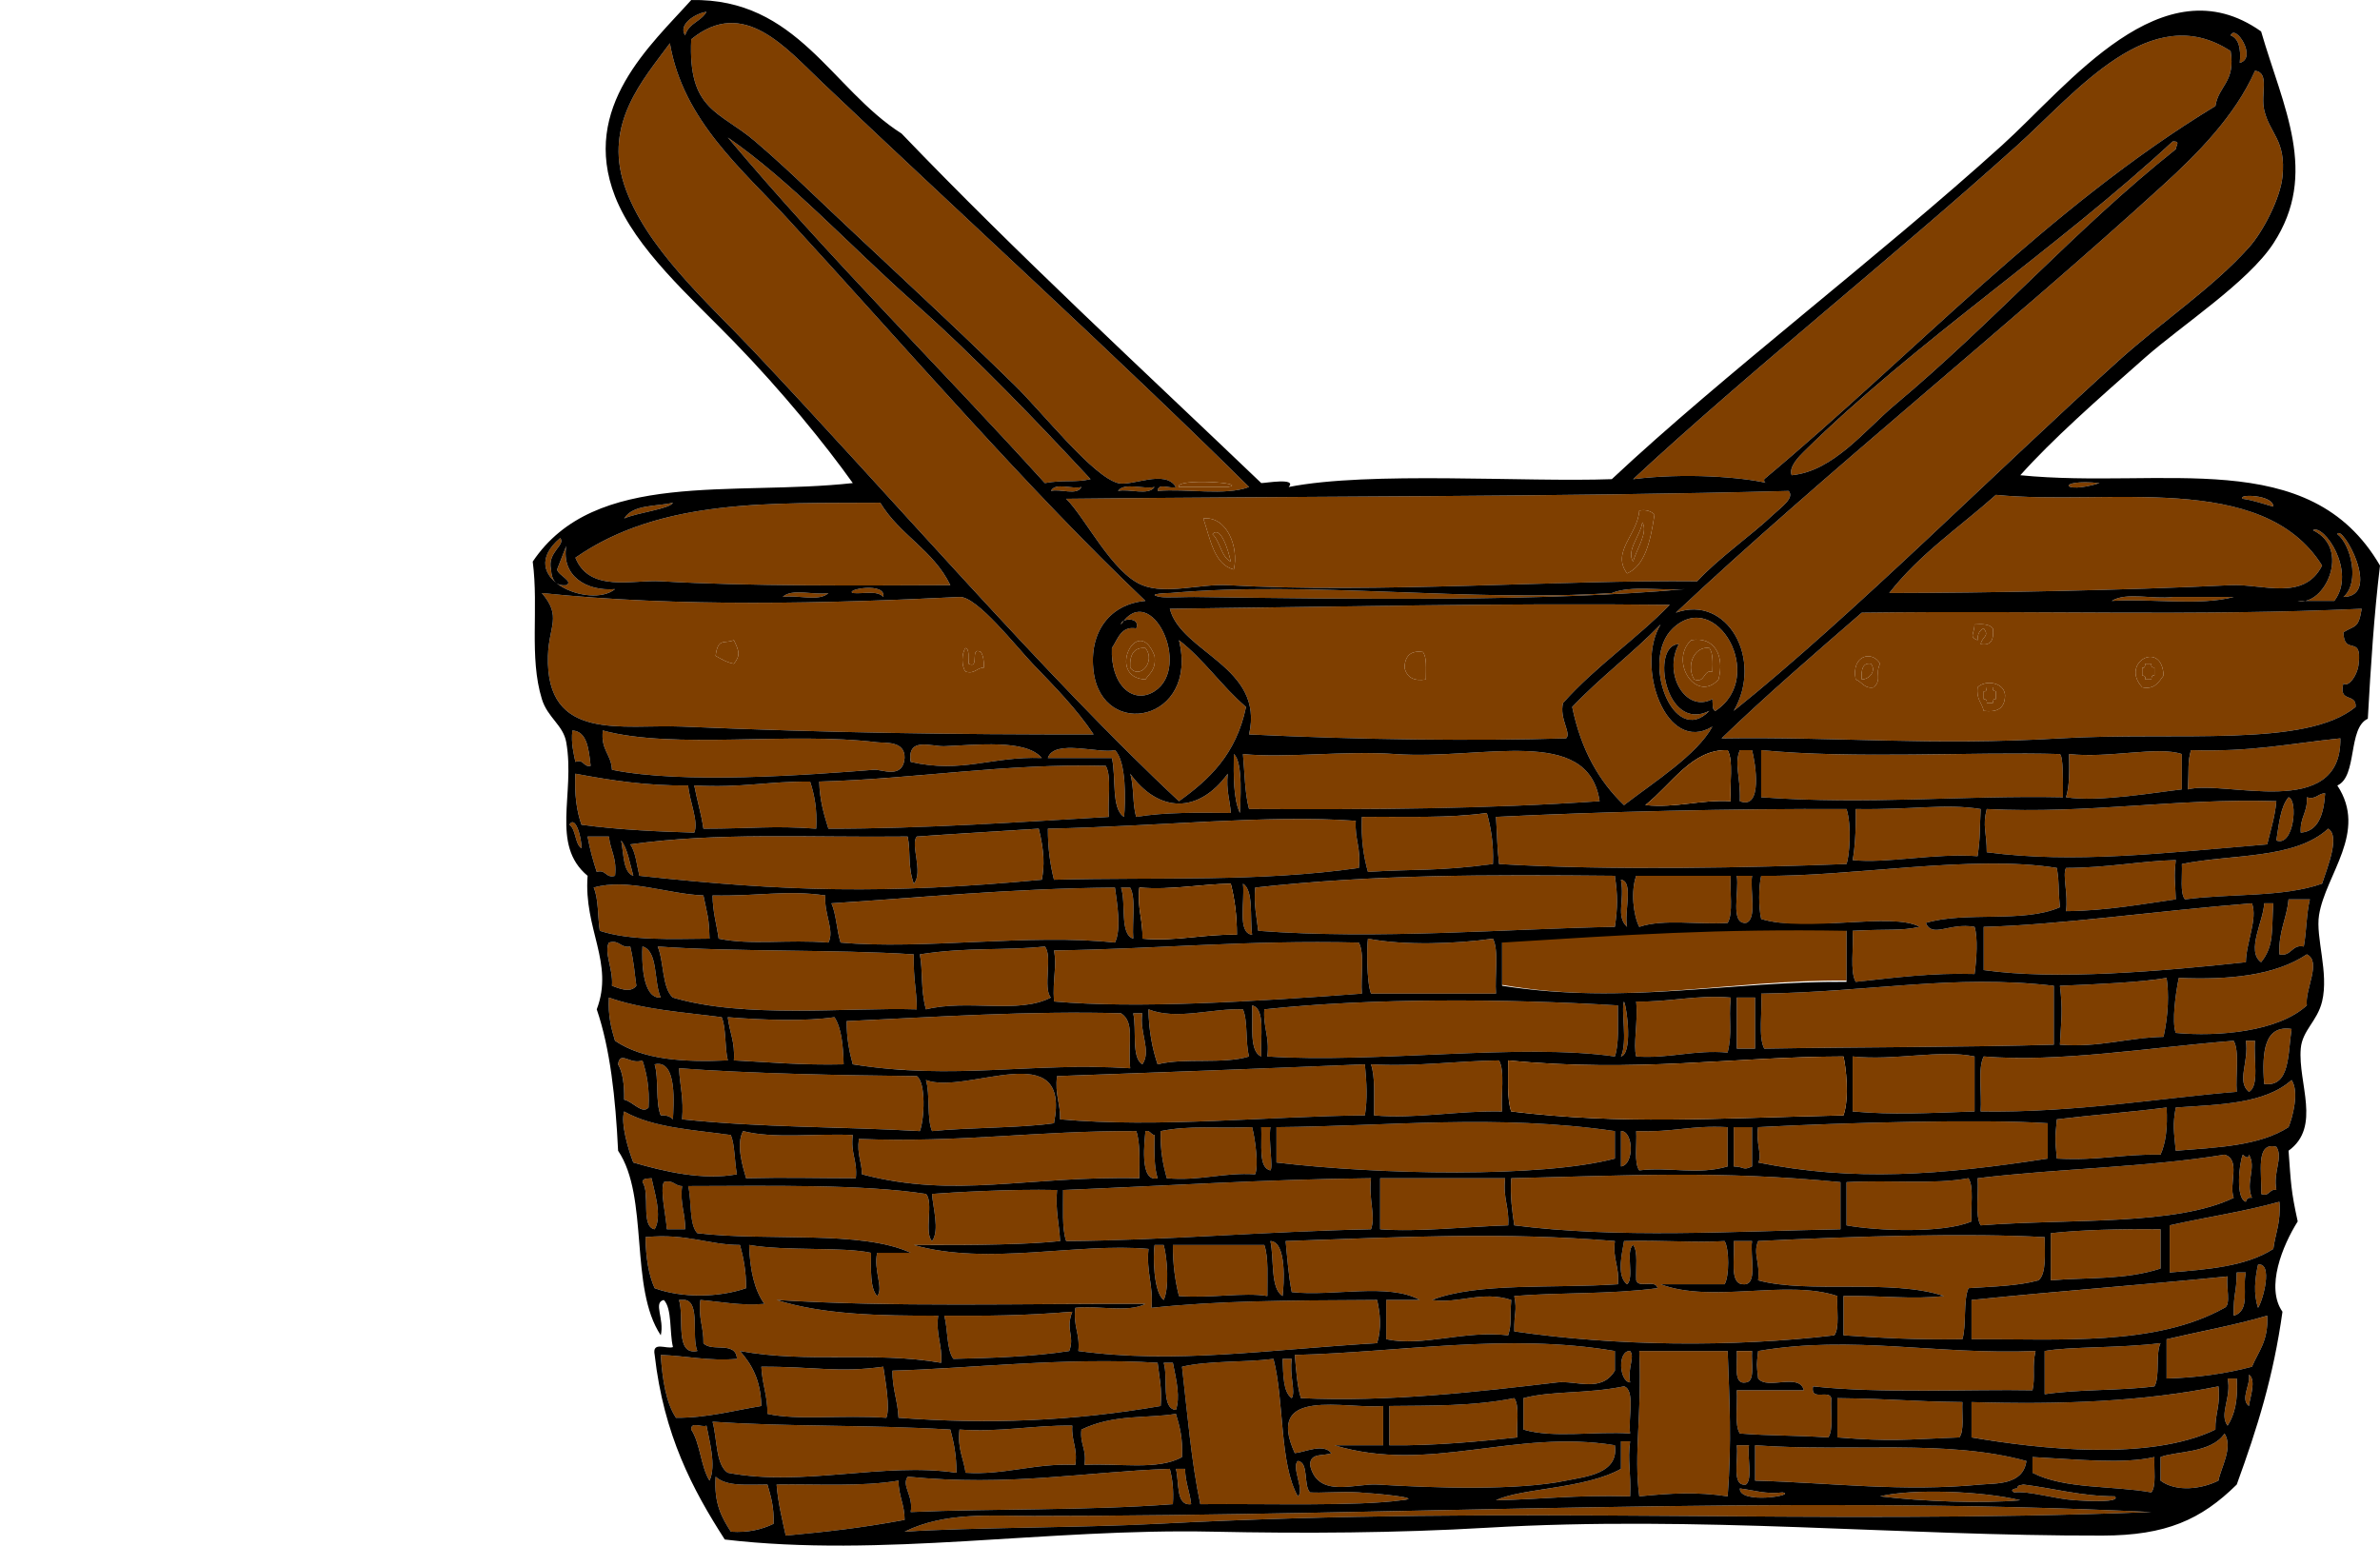 <?xml version="1.0"?><svg width="326.139" height="211.806" xmlns="http://www.w3.org/2000/svg">
 <g>
  <title>Layer 1</title>
  <g id="svg_1">
   <path d="m171.164,66.739c-3.345,1.252 -8.491,0.182 -12.532,0.538c0.052,-1.188 1.772,-0.229 2.506,-0.538c-1.499,-2.491 -6.049,-0.029 -7.937,-0.538c-3.502,-0.944 -10.287,-9.626 -14.202,-13.455c-10.096,-9.873 -18.083,-17.076 -28.404,-26.909c-1.833,-1.747 -4.411,-4.16 -7.101,-6.458c-4.902,-4.188 -9.228,-4.164 -8.772,-13.993c7.149,-5.85 12.913,1.122 17.962,5.92c18.697,17.766 40.494,37.636 58.48,55.433zm-2.924,0c3.145,-0.561 -7.312,-1.258 -6.684,0c2.228,0 4.455,0 6.684,0z" fill-rule="evenodd" fill="#7f3f00" clip-rule="evenodd" id="svg_2"/>
   <path d="m156.962,82.346c-4.86,0.434 -7.787,4.263 -7.101,9.688c1.19,9.412 14.435,6.868 11.696,-4.306c3.402,2.613 5.914,6.374 9.19,9.149c-1.349,6.514 -5.07,9.973 -9.19,12.917c-18.022,-16.81 -39.204,-41.5 -58.48,-61.891c-6.093,-6.445 -14.754,-14.096 -17.545,-22.604c-2.766,-8.435 2.572,-14.355 6.266,-19.375c1.798,10.565 9.843,17.201 16.291,24.218c16.128,17.551 32.501,36.643 48.873,52.204z" fill-rule="evenodd" fill="#7f3f00" clip-rule="evenodd" id="svg_3"/>
   <path d="m309.012,9.691c2.052,0.264 0.743,3.158 1.254,5.382c0.753,3.282 3.02,4.066 2.506,9.149c-0.298,2.949 -2.655,7.525 -4.595,9.687c-5.05,5.63 -11.807,10.056 -17.962,15.607c-16.303,14.705 -36.561,35.024 -52.633,47.899c4.091,-7.045 -0.863,-15.999 -7.937,-13.454c20.03,-18.819 45.87,-39.518 66.835,-58.662c4.588,-4.189 9.774,-9.367 12.532,-15.608z" fill-rule="evenodd" fill="#7f3f00" clip-rule="evenodd" id="svg_4"/>
   <path d="m99.734,18.841c8.578,5.915 16.719,14.832 25.481,22.604c8.605,7.633 17.05,16.511 24.228,24.218c-2.126,0.502 -3.604,0.055 -6.266,0.538c-14.396,-15.897 -29.543,-30.826 -43.443,-47.36z" fill-rule="evenodd" fill="#7f3f00" clip-rule="evenodd" id="svg_5"/>
   <path d="m297.734,19.379c1.068,-0.023 0.509,0.4 0.418,1.076c-13.578,10.79 -25.078,23.81 -38.43,34.982c-4.218,3.528 -8.457,9.127 -14.203,9.688c-0.472,-1.122 1.09,-2.654 1.671,-3.229c15.129,-14.965 34.807,-27.919 50.545,-42.517z" fill-rule="evenodd" fill="#7f3f00" clip-rule="evenodd" id="svg_6"/>
   <path d="m161.557,66.739c-0.629,-1.258 9.829,-0.561 6.684,0c-2.228,0 -4.456,0 -6.684,0z" fill-rule="evenodd" fill="#7f3f00" clip-rule="evenodd" id="svg_7"/>
   <path d="m287.709,66.201c-5.205,1.649 -6.087,-0.63 0,0l0,0z" fill-rule="evenodd" fill="#7f3f00" clip-rule="evenodd" id="svg_8"/>
   <path d="m144.012,67.277c0.579,-1.227 2.908,-0.201 4.177,-0.538c-0.579,1.227 -2.908,0.2 -4.177,0.538z" fill-rule="evenodd" fill="#7f3f00" clip-rule="evenodd" id="svg_9"/>
   <path d="m153.202,67.277c0.851,-1.235 3.469,-0.195 5.012,-0.538c-0.851,1.235 -3.469,0.195 -5.012,0.538z" fill-rule="evenodd" fill="#7f3f00" clip-rule="evenodd" id="svg_10"/>
   <path d="m245.101,67.277c0.884,0.954 -1.148,2.332 -2.088,3.229c-2.897,2.762 -7.596,6.04 -10.443,9.149c-18.483,-0.204 -44.135,1.682 -64.329,0.538c-3.728,-0.211 -8.414,1.316 -11.696,0c-4.158,-1.667 -7.787,-9.221 -10.443,-11.84c31.326,-0.365 68.647,-0.246 99,-1.076zm-22.139,11.302c2.495,-1.091 3.214,-4.47 3.76,-8.073c-0.485,-0.452 -1.12,-0.71 -2.089,-0.539c-0.178,3.229 -3.879,5.654 -1.671,8.612zm-53.886,-0.538c0.711,-3.023 -0.92,-7.328 -4.177,-6.996c0.963,2.885 1.489,6.334 4.177,6.996z" fill-rule="evenodd" fill="#7f3f00" clip-rule="evenodd" id="svg_11"/>
   <path d="m318.202,77.502c-2.5,4.951 -8.181,2.479 -12.532,2.691c-14.76,0.718 -33.681,1.057 -46.784,1.077c4.184,-5.374 9.686,-9.049 14.621,-13.455c15.178,1.526 36.502,-3.394 44.696,9.687z" fill-rule="evenodd" fill="#7f3f00" clip-rule="evenodd" id="svg_12"/>
   <path d="m130.228,80.193c-12.43,0.044 -27.446,0.178 -39.683,-0.538c-3.878,-0.227 -9.767,1.579 -11.696,-3.229c11.766,-8.19 26.966,-7.425 41.772,-7.535c2.678,4.444 7.248,6.449 9.607,11.302z" fill-rule="evenodd" fill="#7f3f00" clip-rule="evenodd" id="svg_13"/>
   <path d="m224.632,69.968c0.969,-0.171 1.604,0.087 2.089,0.539c-0.546,3.603 -1.264,6.982 -3.76,8.073c-2.207,-2.959 1.494,-5.384 1.671,-8.612zm-0.835,6.996c0.365,-1.527 2.131,-4.04 1.253,-5.382c-0.203,1.734 -2.262,3.872 -1.253,5.382z" fill-rule="evenodd" fill="#7f3f00" clip-rule="evenodd" id="svg_14"/>
   <path d="m164.898,71.044c3.258,-0.332 4.888,3.973 4.177,6.996c-2.689,-0.661 -3.214,-4.11 -4.177,-6.996zm3.76,5.92c-0.338,-1.562 -1.387,-4.999 -2.506,-3.767c1.052,0.976 1.188,3.135 2.506,3.767z" fill-rule="evenodd" fill="#7f3f00" clip-rule="evenodd" id="svg_15"/>
   <path d="m225.05,71.583c0.878,1.342 -0.889,3.855 -1.253,5.382c-1.009,-1.511 1.049,-3.649 1.253,-5.382z" fill-rule="evenodd" fill="#7f3f00" clip-rule="evenodd" id="svg_16"/>
   <path d="m166.152,73.197c1.119,-1.231 2.169,2.205 2.506,3.767c-1.319,-0.632 -1.454,-2.791 -2.506,-3.767z" fill-rule="evenodd" fill="#7f3f00" clip-rule="evenodd" id="svg_17"/>
   <path d="m121.038,81.808c-0.791,-0.955 -2.759,-0.392 -4.177,-0.538c-1.127,-0.501 4.612,-1.55 4.177,0.538z" fill-rule="evenodd" fill="#7f3f00" clip-rule="evenodd" id="svg_18"/>
   <path d="m230.899,80.731c-19.025,1.728 -45.818,1.369 -67.254,1.077c-0.966,-0.013 -3.932,0.12 -4.595,0c-2.52,-0.456 1.596,-0.568 1.254,-0.538c19.428,-1.717 41.1,1.286 60.569,0c2.643,-1.08 6.725,-0.306 10.026,-0.539z" fill-rule="evenodd" fill="#7f3f00" clip-rule="evenodd" id="svg_19"/>
   <path d="m74.254,81.27c18.669,1.953 39.35,1.425 57.228,0.538c2.389,-0.119 7.787,6.813 10.026,9.149c3.06,3.193 5.99,6.14 8.355,9.688c-19.577,0.016 -36.045,-0.214 -56.393,-1.077c-8.095,-0.343 -18.727,2.212 -18.38,-9.687c0.121,-4.157 1.92,-5.364 -0.836,-8.611zm23.81,8.611c0.781,0.429 1.53,0.899 2.506,1.076c0.959,-1.183 0.678,-1.788 0,-3.229c-1.351,0.547 -2.186,-0.382 -2.506,2.153zm34.253,2.153c1.277,0.389 1.522,-0.55 2.506,-0.539c0.032,-0.938 -0.093,-1.674 -0.418,-2.152c-1.589,-0.792 -0.082,2.406 -1.671,1.614c-0.071,-0.805 0.149,-1.986 -0.418,-2.153c-0.571,0.689 -0.571,2.541 0,3.23z" fill-rule="evenodd" fill="#7f3f00" clip-rule="evenodd" id="svg_20"/>
   <path d="m107.253,81.808c1.264,-1.242 4.309,-0.19 6.266,-0.538c-1.264,1.242 -4.309,0.189 -6.266,0.538z" fill-rule="evenodd" fill="#7f3f00" clip-rule="evenodd" id="svg_21"/>
   <path d="m289.38,82.346c1.956,-1.248 5.704,-0.186 8.355,-0.538c2.785,0 5.57,0 8.355,0c-4.736,1.254 -11.279,0.181 -16.709,0.538z" fill-rule="evenodd" fill="#7f3f00" clip-rule="evenodd" id="svg_22"/>
   <path d="m228.81,82.884c-4.652,4.769 -10.159,8.44 -14.62,13.455c-0.542,2.169 1.196,4.151 0.418,4.844c-12.266,0.375 -28.053,0.204 -43.443,-0.538c2.146,-9.278 -9.289,-11.162 -10.861,-17.222c22.239,-0.248 45.626,-0.81 68.506,-0.539zm-36.341,8.611c0.316,1.386 1.333,1.87 2.924,1.615c-0.004,-1.43 0.158,-3.074 -0.418,-3.767c-1.559,-0.216 -2.451,0.429 -2.506,2.152z" fill-rule="evenodd" fill="#7f3f00" clip-rule="evenodd" id="svg_23"/>
   <path d="m323.633,83.422c-0.447,2.756 -0.862,2.208 -2.506,3.229c0.088,3.325 2.595,0.215 2.089,4.305c-0.142,1.621 -1.469,3.332 -2.089,2.691c-0.727,2.731 1.813,1.252 1.671,3.229c-6.81,5.637 -24.456,3.366 -40.519,4.306c-17.73,1.038 -30.124,-0.239 -46.367,0c6.211,-5.991 12.727,-11.587 19.215,-17.222c26.307,-0.331 45.737,0.496 68.506,-0.538zm-52.633,4.306c-0.022,-0.926 0.321,-1.379 0.835,-1.615c0.839,1.098 -0.184,1.056 -0.418,2.153c1.309,0.25 1.864,-0.468 1.671,-2.153c-0.494,-0.62 -1.476,-0.609 -2.506,-0.538c-0.053,1.347 -0.798,1.685 0.418,2.153zm-16.709,5.382c0.874,0.31 1.192,1.334 2.506,1.076c1.13,-1.183 0.114,-1.788 0.835,-3.229c-1.032,-1.855 -3.989,-1.221 -3.341,2.153zm39.266,1.076c1.659,0.344 2.254,-0.683 2.924,-1.614c-0.202,-4.947 -6.032,-1.773 -2.924,1.614zm-22.557,0c-0.2,1.693 0.595,2.104 0.835,3.229c1.697,0.212 2.911,-0.197 2.925,-2.152c-0.111,-1.793 -2.729,-2.136 -3.76,-1.077z" fill-rule="evenodd" fill="#7f3f00" clip-rule="evenodd" id="svg_24"/>
   <path d="m235.076,97.415c-0.49,-0.086 -0.352,-0.981 -0.418,-1.614c-3.681,1.97 -6.801,-3.519 -4.596,-7.535c-3.916,0.054 -1.902,12.202 4.178,9.149c-4.913,5.102 -9.531,-7.005 -5.013,-11.302c5.946,-5.655 12.945,6.651 5.848,11.302zm0.418,-4.305c0.84,-3.195 -0.495,-5.945 -3.76,-5.382c-3.076,2.956 0.777,8.702 3.76,5.382z" fill-rule="evenodd" fill="#7f3f00" clip-rule="evenodd" id="svg_25"/>
   <path d="m270.582,85.575c1.03,-0.071 2.013,-0.082 2.506,0.538c0.193,1.685 -0.363,2.403 -1.671,2.153c0.234,-1.097 1.257,-1.055 0.418,-2.153c-0.514,0.235 -0.857,0.689 -0.835,1.615c-1.215,-0.468 -0.47,-0.806 -0.418,-2.153z" fill-rule="evenodd" fill="#7f3f00" clip-rule="evenodd" id="svg_26"/>
   <path d="m231.734,87.728c3.265,-0.563 4.6,2.187 3.76,5.382c-2.983,3.32 -6.836,-2.426 -3.76,-5.382zm0.418,5.382c1.561,0.575 1.191,-1.336 2.506,-1.076c0.054,-1.327 0.063,-2.593 -0.418,-3.229c-1.964,-0.307 -3.264,2.264 -2.089,4.305z" fill-rule="evenodd" fill="#7f3f00" clip-rule="evenodd" id="svg_27"/>
   <path d="m132.316,88.804c0.567,0.167 0.346,1.348 0.418,2.153c1.589,0.792 0.082,-2.406 1.671,-1.614c0.324,0.479 0.449,1.215 0.418,2.152c-0.984,-0.012 -1.229,0.927 -2.506,0.539c-0.571,-0.689 -0.571,-2.541 0,-3.23z" fill-rule="evenodd" fill="#7f3f00" clip-rule="evenodd" id="svg_28"/>
   <path d="m154.873,91.495c-0.095,-1.917 0.601,-2.813 2.089,-2.691c1.471,1.853 -0.797,4.399 -2.089,2.691z" fill-rule="evenodd" fill="#7f3f00" clip-rule="evenodd" id="svg_29"/>
   <path d="m234.241,88.804c0.48,0.636 0.472,1.902 0.418,3.229c-1.316,-0.26 -0.946,1.651 -2.506,1.076c-1.175,-2.04 0.125,-4.611 2.089,-4.305z" fill-rule="evenodd" fill="#7f3f00" clip-rule="evenodd" id="svg_30"/>
   <path d="m257.633,90.957c-0.721,1.441 0.295,2.046 -0.835,3.229c-1.314,0.258 -1.633,-0.766 -2.506,-1.076c-0.648,-3.374 2.308,-4.008 3.341,-2.153zm-2.507,2.153c1.125,-0.037 2.008,-1.23 1.253,-2.153c-1.1,-0.162 -1.371,0.745 -1.253,2.153z" fill-rule="evenodd" fill="#7f3f00" clip-rule="evenodd" id="svg_31"/>
   <path d="m296.481,92.572c-0.669,0.931 -1.264,1.958 -2.924,1.614c-3.109,-3.387 2.722,-6.561 2.924,-1.614zm-2.924,-1.077c0,0.359 0,0.718 0,1.077c0.255,0.03 0.494,0.081 0.418,0.538c0.278,0 0.557,0 0.835,0c0.023,-0.328 0.062,-0.637 0.418,-0.538c0,-0.359 0,-0.718 0,-1.077c-0.255,-0.03 -0.495,-0.08 -0.418,-0.538c-0.279,0 -0.557,0 -0.835,0c-0.024,0.328 -0.063,0.637 -0.418,0.538z" fill-rule="evenodd" fill="#7f3f00" clip-rule="evenodd" id="svg_32"/>
   <path d="m256.38,90.957c0.754,0.923 -0.128,2.116 -1.254,2.153c-0.118,-1.408 0.153,-2.315 1.254,-2.153z" fill-rule="evenodd" fill="#7f3f00" clip-rule="evenodd" id="svg_33"/>
   <path d="m293.975,90.957c0.278,0 0.557,0 0.835,0c-0.078,0.458 0.163,0.508 0.418,0.538c0,0.359 0,0.718 0,1.077c-0.355,-0.099 -0.394,0.21 -0.418,0.538c-0.279,0 -0.557,0 -0.835,0c0.077,-0.458 -0.163,-0.508 -0.418,-0.538c0,-0.359 0,-0.718 0,-1.077c0.355,0.099 0.394,-0.21 0.418,-0.538z" fill-rule="evenodd" fill="#7f3f00" clip-rule="evenodd" id="svg_34"/>
   <path d="m274.759,95.263c-0.014,1.956 -1.228,2.364 -2.925,2.152c-0.241,-1.125 -1.035,-1.536 -0.835,-3.229c1.032,-1.059 3.65,-0.716 3.76,1.077zm-2.924,-0.538c0,0.358 0,0.717 0,1.076c0.255,0.03 0.495,0.081 0.418,0.538c0.278,0 0.557,0 0.835,0c0.023,-0.328 0.062,-0.637 0.418,-0.538c0,-0.359 0,-0.718 0,-1.076c-0.255,-0.031 -0.495,-0.081 -0.418,-0.539c-0.279,0 -0.557,0 -0.835,0c-0.024,0.329 -0.063,0.637 -0.418,0.539z" fill-rule="evenodd" fill="#7f3f00" clip-rule="evenodd" id="svg_35"/>
   <path d="m272.253,94.186c0.278,0 0.557,0 0.835,0c-0.078,0.458 0.163,0.508 0.418,0.539c0,0.358 0,0.717 0,1.076c-0.355,-0.099 -0.394,0.21 -0.418,0.538c-0.279,0 -0.557,0 -0.835,0c0.077,-0.458 -0.163,-0.508 -0.418,-0.538c0,-0.359 0,-0.718 0,-1.076c0.355,0.098 0.394,-0.21 0.418,-0.539z" fill-rule="evenodd" fill="#7f3f00" clip-rule="evenodd" id="svg_36"/>
   <path d="m78.431,100.106c2.007,0.104 2.246,2.487 2.506,4.843c-1.007,0.221 -0.908,-0.983 -2.089,-0.538c-0.253,-1.288 -0.601,-2.454 -0.418,-4.305z" fill-rule="evenodd" fill="#7f3f00" clip-rule="evenodd" id="svg_37"/>
   <path d="m82.607,100.106c9.781,2.643 25.48,0.131 37.595,1.614c1.033,0.126 3.833,-0.251 3.76,2.153c-0.248,2.965 -3.136,1.533 -4.177,1.615c-9.156,0.72 -26.21,1.982 -35.924,0c-0.107,-2.195 -1.557,-2.658 -1.254,-5.382z" fill-rule="evenodd" fill="#7f3f00" clip-rule="evenodd" id="svg_38"/>
   <path d="m320.709,101.183c0.178,11.394 -15.868,5.633 -20.886,6.996c0.144,-2.871 -0.061,-3.746 0.418,-5.382c8.345,0.272 13.39,-0.888 20.468,-1.614z" fill-rule="evenodd" fill="#7f3f00" clip-rule="evenodd" id="svg_39"/>
   <path d="m142.76,103.874c-6.959,-0.252 -10.872,2.154 -17.962,0.538c-0.533,-3.5 2.826,-2.089 4.595,-2.153c4.309,-0.155 11.176,-1.011 13.367,1.615z" fill-rule="evenodd" fill="#7f3f00" clip-rule="evenodd" id="svg_40"/>
   <path d="m152.785,102.797c1.58,1.51 1.458,7.007 1.254,9.149c-1.798,-1.092 -1.059,-5.452 -1.671,-8.073c-2.924,0 -5.848,0 -8.772,0c0.862,-2.656 7.118,-0.531 9.19,-1.076z" fill-rule="evenodd" fill="#7f3f00" clip-rule="evenodd" id="svg_41"/>
   <path d="m219.202,109.793c-15.738,1.069 -30.83,1.154 -48.038,1.077c-0.577,-2.126 -0.605,-4.962 -0.835,-7.535c5.879,0.59 13.879,-0.495 20.886,0c11.948,0.844 26.415,-4.074 27.987,6.458z" fill-rule="evenodd" fill="#7f3f00" clip-rule="evenodd" id="svg_42"/>
   <path d="m238.417,102.797c0.557,0 1.115,0 1.671,0c0.468,1.724 1.518,8.251 -1.671,6.997c0.116,-3.483 -0.809,-4.96 0,-6.997z" fill-rule="evenodd" fill="#7f3f00" clip-rule="evenodd" id="svg_43"/>
   <path d="m298.987,103.335c0,1.614 0,3.229 0,4.843c-3.663,0.405 -11.41,1.774 -15.873,1.077c0.501,-1.509 0.46,-3.714 0.418,-5.92c5.525,0.61 12.124,-1.117 15.456,0z" fill-rule="evenodd" fill="#7f3f00" clip-rule="evenodd" id="svg_44"/>
   <path d="m169.076,103.335c1.345,1.121 0.857,6.924 0.835,8.073c-0.895,-1.896 -0.875,-4.971 -0.835,-8.073z" fill-rule="evenodd" fill="#7f3f00" clip-rule="evenodd" id="svg_45"/>
   <path d="m151.532,104.95c0.822,1.453 0.248,4.703 0.418,6.997c-11.303,0.646 -25.409,1.636 -38.43,1.614c-0.595,-1.925 -1.194,-3.844 -1.254,-6.458c13.365,-0.362 25.343,-2.51 39.266,-2.153z" fill-rule="evenodd" fill="#7f3f00" clip-rule="evenodd" id="svg_46"/>
   <path d="m78.848,106.026c4.859,0.916 9.837,1.678 15.456,1.614c0.171,2.155 1.472,4.971 0.836,6.458c-4.443,-0.119 -10.323,-0.368 -15.456,-1.077c-0.653,-1.85 -0.982,-4.117 -0.836,-6.995z" fill-rule="evenodd" fill="#7f3f00" clip-rule="evenodd" id="svg_47"/>
   <path d="m154.873,106.026c3.941,5.456 9.426,5.456 13.367,0c-0.247,2.291 0.3,3.56 0.418,5.382c-4.485,-0.039 -9.011,-0.128 -12.95,0.538c-0.549,-1.625 -0.286,-4.295 -0.835,-5.92z" fill-rule="evenodd" fill="#7f3f00" clip-rule="evenodd" id="svg_48"/>
   <path d="m111.013,107.103c0.578,1.767 0.985,3.754 0.836,6.458c-5.963,-0.441 -8.66,0 -15.456,0c-0.307,-2.115 -0.871,-3.9 -1.253,-5.92c6.597,0.356 10.018,-0.579 15.873,-0.538z" fill-rule="evenodd" fill="#7f3f00" clip-rule="evenodd" id="svg_49"/>
   <path d="m318.62,108.717c-0.199,2.974 -0.968,5.211 -3.342,5.382c-0.13,-2.14 0.965,-2.704 0.835,-4.844c1.277,0.389 1.523,-0.55 2.507,-0.538z" fill-rule="evenodd" fill="#7f3f00" clip-rule="evenodd" id="svg_50"/>
   <path d="m313.607,109.255c1.339,0.354 0.73,6.862 -1.67,5.92c0.351,-2.238 0.572,-4.644 1.67,-5.92z" fill-rule="evenodd" fill="#7f3f00" clip-rule="evenodd" id="svg_51"/>
   <path d="m311.937,109.793c-0.203,2.251 -0.803,3.989 -1.253,5.92c-14.41,1.205 -26.464,2.644 -38.43,1.077c0.003,-2.762 -0.612,-3.531 0,-5.92c14.051,0.702 25.84,-1.51 39.683,-1.077z" stroke-width="2" fill-rule="evenodd" fill="#7f3f00" clip-rule="evenodd" id="svg_52"/>
   <path d="m253.038,110.87c0.736,2.325 0.384,6.486 0,7.534c-12.711,0.489 -32.297,0.926 -47.62,0c-0.3,-2.791 -0.213,-3.188 -0.418,-6.458c14.41,-0.725 32.784,-1.144 48.038,-1.076z" fill-rule="evenodd" fill="#7f3f00" clip-rule="evenodd" id="svg_53"/>
   <path d="m271.418,110.87c-0.168,3.222 -0.016,3.536 -0.418,6.458c-5.982,-0.441 -12.46,1.045 -17.126,0.538c0.263,-1.339 0.485,-3.875 0.418,-6.996c8.064,0.118 12.17,-0.778 17.126,0z" fill-rule="evenodd" fill="#7f3f00" clip-rule="evenodd" id="svg_54"/>
   <path d="m203.746,111.408c0.55,1.982 0.945,4.166 0.835,6.996c-7.555,1.017 -10.714,0.665 -17.126,1.077c-0.605,-2.091 -0.958,-4.506 -0.835,-7.535c6.641,-0.07 11.61,0.209 17.126,-0.538z" fill-rule="evenodd" fill="#7f3f00" clip-rule="evenodd" id="svg_55"/>
   <path d="m185.785,112.484c-0.168,2.549 0.746,3.704 0.418,6.458c-13.749,1.955 -27.156,1.234 -41.772,1.615c-0.513,-2.03 -0.842,-4.297 -0.835,-6.997c15.308,-0.314 30.185,-1.96 42.189,-1.076z" fill-rule="evenodd" fill="#7f3f00" clip-rule="evenodd" id="svg_56"/>
   <path d="m78.012,113.022c0.834,-1.384 1.694,1.729 1.671,3.229c-0.937,-0.586 -0.734,-2.641 -1.671,-3.229z" fill-rule="evenodd" fill="#7f3f00" clip-rule="evenodd" id="svg_57"/>
   <path d="m142.341,113.561c0.782,3.126 0.788,5.12 0.418,6.997c-21.539,2.006 -34.928,1.64 -55.14,-0.538c-0.368,-1.5 -0.521,-3.275 -1.253,-4.306c11.987,-1.689 24.288,-0.92 38.013,-1.076c0.444,2.198 -0.027,3.984 0.835,6.458c1.361,-1.497 -0.513,-5.426 0.418,-6.458c4.464,-0.334 11.048,-0.703 16.709,-1.077z" fill-rule="evenodd" fill="#7f3f00" clip-rule="evenodd" id="svg_58"/>
   <path d="m319.038,113.561c1.649,1.006 -0.061,5.154 -0.836,7.535c-5.346,1.902 -12.619,1.322 -18.797,2.153c-0.699,-0.893 -0.333,-3.16 -0.418,-4.844c6.844,-1.408 15.412,-0.595 20.051,-4.844z" fill-rule="evenodd" fill="#7f3f00" clip-rule="evenodd" id="svg_59"/>
   <path d="m80.52,114.637c0.975,0 1.95,0 2.924,0c0.178,1.924 1.113,2.872 0.836,5.382c-1.278,0.39 -1.229,-0.929 -2.506,-0.538c-0.498,-1.513 -0.941,-3.095 -1.254,-4.844z" fill-rule="evenodd" fill="#7f3f00" clip-rule="evenodd" id="svg_60"/>
   <path d="m85.114,115.175c0.907,1.163 1.181,3.142 1.671,4.844c-1.426,-0.495 -1.295,-2.997 -1.671,-4.844z" fill-rule="evenodd" fill="#7f3f00" clip-rule="evenodd" id="svg_61"/>
   <path d="m281.861,118.942c0.385,2.578 0.112,2.039 0.418,5.382c-4.967,2.21 -12.963,0.521 -18.38,2.153c0.887,2.132 3.229,-0.081 6.683,0.539c0.468,1.483 0.278,4.449 0,6.458c-5.851,-0.183 -11.017,0.516 -16.291,1.076c-0.822,-1.452 -0.248,-4.703 -0.418,-6.996c5.165,-0.274 6.441,0.048 9.19,-0.538c-3.803,-2.094 -15.402,0.847 -21.721,-1.077c-0.364,-1.557 -0.364,-4.364 0,-5.92c12.07,0.184 28.89,-2.951 40.519,-1.077z" fill-rule="evenodd" fill="#7f3f00" clip-rule="evenodd" id="svg_62"/>
   <path d="m298.152,117.866c-0.271,2.636 -0.073,2.528 0,5.382c-4.34,0.608 -9.683,1.587 -15.038,1.615c0.319,-2.346 -0.517,-4.985 0,-5.92c5.765,-0.011 10.339,-0.976 15.038,-1.077z" fill-rule="evenodd" fill="#7f3f00" clip-rule="evenodd" id="svg_63"/>
   <path d="m221.291,120.019c0.397,2.741 0.397,4.255 0,6.997c-14.563,0.252 -32.495,1.781 -48.873,0.538c-0.206,-1.888 -0.623,-3.503 -0.418,-5.92c16.307,-1.816 31.904,-1.776 49.291,-1.615z" fill-rule="evenodd" fill="#7f3f00" clip-rule="evenodd" id="svg_64"/>
   <path d="m237.164,120.019c-0.154,2.133 0.383,5.158 -0.418,6.458c-3.969,0.268 -8.813,-0.591 -12.114,0.539c-0.824,-1.628 -1.18,-4.888 -0.418,-6.997c4.316,0 8.632,0 12.949,0z" fill-rule="evenodd" fill="#7f3f00" clip-rule="evenodd" id="svg_65"/>
   <path d="m238,120.019c0.696,0 1.392,0 2.089,0c-0.291,2.137 0.728,5.961 -0.835,6.458c-2.214,0.161 -0.896,-4.227 -1.254,-6.458z" fill-rule="evenodd" fill="#7f3f00" clip-rule="evenodd" id="svg_66"/>
   <path d="m222.127,120.557c1.783,0.214 0.398,4.51 0.835,6.458c-1.568,-1.495 -0.308,-3.454 -0.835,-6.458z" fill-rule="evenodd" fill="#7f3f00" clip-rule="evenodd" id="svg_67"/>
   <path d="m81.355,121.634c4.662,-1.338 10.162,0.896 15.038,1.076c0.563,2.808 0.747,2.857 0.836,5.92c-5.324,0.042 -10.81,0.293 -15.038,-1.076c-0.298,-1.95 -0.158,-4.461 -0.836,-5.92z" fill-rule="evenodd" fill="#7f3f00" clip-rule="evenodd" id="svg_68"/>
   <path d="m170.329,121.095c1.496,0.943 0.92,4.555 1.253,6.997c-2.062,-0.215 -0.976,-4.483 -1.253,-6.997z" fill-rule="evenodd" fill="#7f3f00" clip-rule="evenodd" id="svg_69"/>
   <path d="m152.785,121.634c0.271,2.026 0.919,5.684 0,7.534c-11.583,-1.253 -26.418,1.021 -37.595,0c-0.532,-1.647 -0.592,-3.901 -1.253,-5.382c11.633,-0.734 24.466,-2.037 38.848,-2.152z" fill-rule="evenodd" fill="#7f3f00" clip-rule="evenodd" id="svg_70"/>
   <path d="m153.621,121.634c0.418,0 0.835,0 1.253,0c0.823,1.452 0.248,4.703 0.418,6.996c-1.899,-0.604 -0.943,-4.885 -1.671,-6.996z" fill-rule="evenodd" fill="#7f3f00" clip-rule="evenodd" id="svg_71"/>
   <path d="m113.102,122.71c-0.22,2.507 1.297,4.799 0.418,6.458c-5.559,-0.458 -10.575,0.396 -15.038,-0.538c-0.275,-1.978 -0.811,-3.619 -0.835,-5.92c6.497,0.125 10.034,-0.777 15.455,0z" fill-rule="evenodd" fill="#7f3f00" clip-rule="evenodd" id="svg_72"/>
   <path d="m313.607,123.248c0.975,0 1.95,0 2.925,0c-0.475,1.899 -0.461,4.429 -0.835,6.458c-1.663,-0.348 -1.68,1.424 -3.342,1.077c-0.134,-3.222 1.003,-4.808 1.253,-7.535z" fill-rule="evenodd" fill="#7f3f00" clip-rule="evenodd" id="svg_73"/>
   <path d="m308.594,123.786c0.802,2.155 -0.782,5.287 -0.835,8.073c-11.632,1.237 -25.95,2.486 -35.924,1.077c0,-1.974 0,-3.947 0,-5.92c10.335,-0.264 23.396,-2.162 36.759,-3.23z" fill-rule="evenodd" fill="#7f3f00" clip-rule="evenodd" id="svg_74"/>
   <path d="m310.266,123.786c0.418,0 0.835,0 1.253,0c-0.252,3.765 0.148,5.821 -1.671,8.073c-2.117,-1.516 0.393,-5.791 0.418,-8.073z" fill-rule="evenodd" fill="#7f3f00" clip-rule="evenodd" id="svg_75"/>
   <path d="m253.038,126.561c0,2.602 0,5.205 0,7.807c-16.345,-0.118 -30.143,3.545 -47.202,0.6c0,-2.202 0,-4.404 0,-6.606c16.87,-1.183 29.872,-2.136 47.202,-1.801z" fill-rule="evenodd" fill="#7f3f00" clip-rule="evenodd" id="svg_76"/>
   <path d="m187.455,128.63c4.979,0.969 12.111,0.711 17.126,0c0.841,1.608 0.237,5.078 0.418,7.535c-5.709,0 -11.418,0 -17.127,0c-0.63,-1.72 -0.576,-6.517 -0.418,-7.535z" fill-rule="evenodd" fill="#7f3f00" clip-rule="evenodd" id="svg_77"/>
   <path d="m83.443,129.168c1.449,-0.432 1.606,0.802 2.925,0.538c0.557,2.438 0.561,3.501 0.835,5.382c-0.822,1.068 -2.386,0.343 -3.341,0c0.189,-2.319 -1.139,-4.599 -0.418,-5.92z" fill-rule="evenodd" fill="#7f3f00" clip-rule="evenodd" id="svg_78"/>
   <path d="m186.203,129.168c0.823,1.452 0.248,4.703 0.418,6.997c-14.861,1.092 -30.868,2.081 -42.189,1.076c-0.206,-3.199 0.439,-4.799 0,-6.996c14.154,-0.189 26.283,-1.441 41.772,-1.077z" fill-rule="evenodd" fill="#7f3f00" clip-rule="evenodd" id="svg_79"/>
   <path d="m88.038,129.706c2.183,0.596 1.529,4.847 2.506,6.997c-2.638,0.213 -2.591,-5.445 -2.506,-6.997z" fill-rule="evenodd" fill="#7f3f00" clip-rule="evenodd" id="svg_80"/>
   <path d="m90.126,129.706c10.273,0.754 24.436,0.377 35.089,1.077c-0.047,3.913 0.373,4.362 0.418,7.535c-9.642,-0.286 -23.568,1.308 -33.418,-1.615c-1.503,-1.292 -1.214,-4.894 -2.089,-6.997z" fill-rule="evenodd" fill="#7f3f00" clip-rule="evenodd" id="svg_81"/>
   <path d="m143.177,129.706c1.109,1.262 -0.309,5.78 0.835,6.997c-4.487,2.314 -11.294,0.188 -17.126,1.615c-0.767,-2.823 -0.392,-5.29 -0.835,-7.535c6.655,-1.043 11.559,-0.472 17.126,-1.077z" fill-rule="evenodd" fill="#7f3f00" clip-rule="evenodd" id="svg_82"/>
   <path d="m316.114,137.779c-3.929,3.615 -12.184,4.304 -17.962,3.768c-0.565,-1.542 0.003,-5.537 0.418,-7.535c6.9,0.278 13.137,-0.295 17.545,-3.229c2.072,0.996 -0.289,4.79 0,6.996z" fill-rule="evenodd" fill="#7f3f00" clip-rule="evenodd" id="svg_83"/>
   <path d="m296.898,134.012c0.318,2.139 0.262,4.919 -0.418,8.073c-4.93,0.106 -8.859,1.502 -14.202,1.077c0.182,-3.465 0.413,-4.753 0,-8.073c5.068,-0.206 11.104,-0.474 14.62,-1.077z" fill-rule="evenodd" fill="#7f3f00" clip-rule="evenodd" id="svg_84"/>
   <path d="m281.443,135.088c0,2.691 0,5.382 0,8.073c-11.752,0.357 -26.3,0.316 -39.684,0.538c-0.84,-1.609 -0.236,-5.078 -0.418,-7.535c15.225,-0.227 26.194,-2.67 40.102,-1.076z" fill-rule="evenodd" fill="#7f3f00" clip-rule="evenodd" id="svg_85"/>
   <path d="m83.443,136.703c4.577,1.638 10.145,1.999 15.456,2.691c0.636,1.513 0.397,4.152 0.835,5.92c-6.061,0.274 -11.628,-0.088 -15.456,-2.691c-0.509,-1.676 -0.973,-3.412 -0.835,-5.92z" fill-rule="evenodd" fill="#7f3f00" clip-rule="evenodd" id="svg_86"/>
   <path d="m237.164,136.703c-0.309,3.397 0.266,4.62 -0.418,7.535c-4.631,-0.404 -7.969,0.855 -12.532,0.538c-0.435,-1.687 0.257,-4.516 0,-7.535c4.546,0.115 8.179,-0.944 12.95,-0.538z" fill-rule="evenodd" fill="#7f3f00" clip-rule="evenodd" id="svg_87"/>
   <path d="m238,136.703c0.836,0 1.671,0 2.506,0c0,2.332 0,4.664 0,6.997c-0.835,0 -1.67,0 -2.506,0c0,-2.333 0,-4.665 0,-6.997z" fill-rule="evenodd" fill="#7f3f00" clip-rule="evenodd" id="svg_88"/>
   <path d="m221.709,137.779c-0.023,2.482 0.186,5.262 -0.418,6.997c-12.938,-1.861 -32.837,0.978 -47.62,0c0.328,-2.754 -0.586,-3.909 -0.418,-6.458c14.785,-1.587 33.113,-1.464 48.455,-0.539z" fill-rule="evenodd" fill="#7f3f00" clip-rule="evenodd" id="svg_89"/>
   <path d="m222.544,137.241c0.493,1.198 1.144,7.196 -0.418,7.535c0.942,-1.929 -0.032,-6.374 0.418,-7.535z" fill-rule="evenodd" fill="#7f3f00" clip-rule="evenodd" id="svg_90"/>
   <path d="m171.582,137.779c1.883,0.445 1.098,4.326 1.254,6.997c-1.69,-0.694 -1.114,-4.306 -1.254,-6.997z" fill-rule="evenodd" fill="#7f3f00" clip-rule="evenodd" id="svg_91"/>
   <path d="m154.873,146.39c-13.501,-0.861 -24.084,1.69 -38.013,-0.538c-0.473,-1.723 -0.849,-3.569 -0.835,-5.92c11.854,-0.562 25.15,-1.433 37.595,-1.076c1.881,1.245 0.936,3.715 1.253,7.534z" fill-rule="evenodd" fill="#7f3f00" clip-rule="evenodd" id="svg_92"/>
   <path d="m157.38,138.317c3.895,1.53 8.73,-0.176 12.95,0c0.694,1.617 0.314,4.617 0.835,6.458c-3.598,1.104 -8.809,0.133 -12.532,1.076c-0.717,-2.124 -1.202,-4.55 -1.253,-7.534z" fill-rule="evenodd" fill="#7f3f00" clip-rule="evenodd" id="svg_93"/>
   <path d="m155.291,138.855c0.418,0 0.835,0 1.253,0c-0.458,2.586 1.29,5.124 0,6.996c-1.541,-0.883 -0.751,-4.771 -1.253,-6.996z" fill-rule="evenodd" fill="#7f3f00" clip-rule="evenodd" id="svg_94"/>
   <path d="m99.734,139.394c5.216,0.423 10.781,0.562 14.62,0c0.951,1.466 1.194,3.844 1.254,6.458c-5.664,0.144 -10.705,-0.323 -15.038,-0.538c0.175,-2.558 -0.607,-3.882 -0.835,-5.92z" fill-rule="evenodd" fill="#7f3f00" clip-rule="evenodd" id="svg_95"/>
   <path d="m314.025,141.008c-0.525,3.449 -0.19,8.006 -3.759,7.535c-0.348,-4.575 0.113,-8.106 3.759,-7.535z" fill-rule="evenodd" fill="#7f3f00" clip-rule="evenodd" id="svg_96"/>
   <path d="m306.089,142.623c0.822,1.453 0.248,4.703 0.418,6.997c-9.725,0.754 -22.255,2.907 -35.089,2.69c0.182,-2.457 -0.422,-5.926 0.418,-7.534c10.2,0.844 22.455,-1.197 34.254,-2.153z" fill-rule="evenodd" fill="#7f3f00" clip-rule="evenodd" id="svg_97"/>
   <path d="m307.759,142.623c0.418,0 0.835,0 1.253,0c-0.23,2.394 0.647,6.216 -0.835,6.997c-1.742,-1.439 0.04,-4.071 -0.418,-6.997z" fill-rule="evenodd" fill="#7f3f00" clip-rule="evenodd" id="svg_98"/>
   <path d="m270.582,144.775c0,2.512 0,5.023 0,7.534c-6.698,0.222 -10.929,0.498 -16.709,0c0,-2.511 0,-5.022 0,-7.534c5.796,0.615 12.003,-0.989 16.709,0z" fill-rule="evenodd" fill="#7f3f00" clip-rule="evenodd" id="svg_99"/>
   <path d="m88.038,145.313c0.579,1.767 0.985,3.754 0.836,6.458c-0.878,0.973 -2.14,-0.821 -3.342,-1.076c0.031,-2.013 -0.175,-3.72 -0.835,-4.844c0.285,-1.962 1.663,0.116 3.341,-0.538z" fill-rule="evenodd" fill="#7f3f00" clip-rule="evenodd" id="svg_100"/>
   <path d="m205.418,145.313c0.822,1.452 0.248,4.703 0.418,6.996c-6.167,-0.129 -11.823,1.054 -17.545,0.539c-0.023,-2.482 0.185,-5.262 -0.418,-6.997c6.257,0.346 11.618,-0.46 17.545,-0.538z" fill-rule="evenodd" fill="#7f3f00" clip-rule="evenodd" id="svg_101"/>
   <path d="m89.709,145.852c3.195,-0.762 2.574,5.842 2.506,7.535c-0.372,-0.419 -0.943,-0.579 -1.67,-0.538c-0.746,-1.731 -0.243,-5.07 -0.836,-6.997z" fill-rule="evenodd" fill="#7f3f00" clip-rule="evenodd" id="svg_102"/>
   <path d="m187.038,145.852c0.251,2.798 0.356,4.642 0,6.997c-12.831,0.094 -28.346,1.759 -41.772,0.538c0.052,-2.221 -0.726,-3.37 -0.418,-5.921c15.655,-0.568 26.52,-0.967 42.19,-1.614z" fill-rule="evenodd" fill="#7f3f00" clip-rule="evenodd" id="svg_103"/>
   <path d="m93.051,146.39c9.566,0.719 22.195,0.973 32.582,1.076c1.272,0.894 1.05,5.906 0.418,7.535c-10.774,-0.626 -21.605,-0.452 -32.583,-1.614c0.25,-2.834 -0.31,-4.624 -0.418,-6.997z" fill-rule="evenodd" fill="#7f3f00" clip-rule="evenodd" id="svg_104"/>
   <path d="m144.43,153.925c-4.649,0.671 -11.546,0.558 -16.709,1.076c-0.746,-1.73 -0.243,-5.068 -0.835,-6.996c5.602,2.125 19.947,-6.245 17.544,5.92z" fill-rule="evenodd" fill="#7f3f00" clip-rule="evenodd" id="svg_105"/>
   <path d="m314.025,148.005c1.082,1.604 0.125,5.16 -0.418,6.458c-3.985,2.579 -9.814,2.784 -15.455,3.229c-0.251,-2.729 -0.438,-3.479 0,-5.92c5.945,-0.412 12.172,-0.463 15.873,-3.767z" fill-rule="evenodd" fill="#7f3f00" clip-rule="evenodd" id="svg_106"/>
   <path d="m296.898,151.771c0.149,2.704 -0.111,4.881 -0.835,6.458c-5.538,-0.094 -8.17,0.838 -14.202,0.539c-0.256,-2.617 -0.256,-2.765 0,-5.382c4.961,-0.603 10.099,-0.981 15.037,-1.615z" fill-rule="evenodd" fill="#7f3f00" clip-rule="evenodd" id="svg_107"/>
   <path d="m85.532,152.31c3.962,2.252 9.472,2.508 14.62,3.229c0.569,1.42 0.494,3.669 0.836,5.382c-4.656,0.865 -9.939,-0.373 -14.202,-1.614c-0.698,-1.794 -1.757,-5.382 -1.254,-6.997z" fill-rule="evenodd" fill="#7f3f00" clip-rule="evenodd" id="svg_108"/>
   <path d="m221.291,155.001c0,1.256 0,2.512 0,3.768c-10.024,2.648 -32.221,2.229 -46.367,0.538c0,-1.615 0,-3.229 0,-4.844c15.559,-0.128 30.049,-1.815 46.367,0.538z" fill-rule="evenodd" fill="#7f3f00" clip-rule="evenodd" id="svg_109"/>
   <path d="m280.608,153.925c0,1.614 0,3.229 0,4.844c-14.739,2.267 -26.547,3.174 -39.684,0.538c0.624,-0.868 -0.36,-2.698 0,-4.844c12.041,-0.637 30.935,-1.134 39.684,-0.538z" fill-rule="evenodd" fill="#7f3f00" clip-rule="evenodd" id="svg_110"/>
   <path d="m171.582,154.463c0.441,1.655 0.898,5.313 0.418,6.458c-4.395,-0.28 -7.615,0.953 -12.114,0.538c-0.504,-1.862 -0.91,-3.851 -0.836,-6.458c4.083,-0.814 7.486,-0.327 12.532,-0.538z" fill-rule="evenodd" fill="#7f3f00" clip-rule="evenodd" id="svg_111"/>
   <path d="m172.836,154.463c0.418,0 0.835,0 1.253,0c-0.273,1.997 0.403,5.539 0,5.92c-1.685,-0.34 -1.134,-3.562 -1.253,-5.92z" fill-rule="evenodd" fill="#7f3f00" clip-rule="evenodd" id="svg_112"/>
   <path d="m236.747,154.463c0,1.794 0,3.588 0,5.382c-4.139,1.218 -7.872,0.031 -12.114,0.538c-0.741,-1.019 -0.304,-3.555 -0.418,-5.382c5.363,0.186 7.231,-0.805 12.531,-0.538z" fill-rule="evenodd" fill="#7f3f00" clip-rule="evenodd" id="svg_113"/>
   <path d="m237.582,154.463c0.835,0 1.671,0 2.506,0c0,1.794 0,3.588 0,5.382c-1.316,0.604 -0.946,0.049 -2.506,0c0,-1.794 0,-3.588 0,-5.382z" fill-rule="evenodd" fill="#7f3f00" clip-rule="evenodd" id="svg_114"/>
   <path d="m101.823,155.001c4.302,1.096 10.075,0.295 15.038,0.538c-0.323,2.568 0.654,3.464 0.418,5.92c-5.93,-0.006 -9.38,-0.134 -15.038,0c-0.47,-1.617 -1.403,-4.662 -0.418,-6.458z" fill-rule="evenodd" fill="#7f3f00" clip-rule="evenodd" id="svg_115"/>
   <path d="m155.709,155.001c0.556,1.616 0.425,4.117 0.418,6.458c-15.441,-0.343 -25.201,2.842 -38.013,-0.538c-0.017,-1.771 -0.706,-2.68 -0.418,-4.844c14.194,0.535 24.14,-1.139 38.013,-1.076z" fill-rule="evenodd" fill="#7f3f00" clip-rule="evenodd" id="svg_116"/>
   <path d="m156.962,155.001c0.674,-0.151 0.719,0.509 1.254,0.538c-0.042,2.206 -0.082,4.411 0.418,5.92c-2.591,0.646 -1.738,-5.406 -1.671,-6.458z" fill-rule="evenodd" fill="#7f3f00" clip-rule="evenodd" id="svg_117"/>
   <path d="m222.127,155.001c1.685,-0.065 1.882,4.598 0,4.844c0,-1.616 0,-3.23 0,-4.844z" fill-rule="evenodd" fill="#7f3f00" clip-rule="evenodd" id="svg_118"/>
   <path d="m311.937,157.153c0.969,1.518 -0.482,3.364 0,5.92c-1.007,-0.22 -0.908,0.983 -2.089,0.539c0.154,-2.851 -0.851,-7.196 2.089,-6.459z" fill-rule="evenodd" fill="#7f3f00" clip-rule="evenodd" id="svg_119"/>
   <path d="m304.835,158.229c2.275,0.654 0.553,4.053 1.254,5.921c-7.988,3.847 -22.323,2.824 -34.671,3.767c-0.8,-1.301 -0.263,-4.324 -0.418,-6.458c11.074,-1.34 23.087,-1.471 33.836,-3.23z" fill-rule="evenodd" fill="#7f3f00" clip-rule="evenodd" id="svg_120"/>
   <path d="m307.342,158.229c0.372,0.331 0.747,0.651 0.835,0c1.077,1.753 -0.521,3.797 0.418,5.921c-0.486,-0.088 -0.743,0.118 -0.835,0.538c-1.424,-0.389 -0.94,-5.259 -0.418,-6.459z" fill-rule="evenodd" fill="#7f3f00" clip-rule="evenodd" id="svg_121"/>
   <path d="m252.203,161.997c0,2.153 0,4.306 0,6.458c-14.899,0.287 -30.5,1.276 -44.696,-0.538c-0.283,-1.967 -0.583,-3.913 -0.418,-6.458c16.14,-0.374 28.492,-1.083 45.114,0.538z" fill-rule="evenodd" fill="#7f3f00" clip-rule="evenodd" id="svg_122"/>
   <path d="m88.038,161.997c0.068,-0.631 0.761,-0.454 1.254,-0.538c0.335,1.742 1.505,5.21 0.418,6.996c-1.961,-0.345 -0.568,-5.009 -1.671,-6.458z" fill-rule="evenodd" fill="#7f3f00" clip-rule="evenodd" id="svg_123"/>
   <path d="m187.873,161.459c-0.348,3.016 0.671,5.098 0,6.996c-14.305,0.288 -28.78,1.547 -41.772,1.615c-0.603,-1.735 -0.395,-4.515 -0.418,-6.997c14.041,-0.566 27.82,-1.47 42.189,-1.614z" fill-rule="evenodd" fill="#7f3f00" clip-rule="evenodd" id="svg_124"/>
   <path d="m189.127,161.459c5.708,0 11.417,0 17.126,0c-0.328,2.755 0.586,3.909 0.418,6.458c-5.775,0.175 -12.299,0.943 -17.545,0.538c0.001,-2.332 0.001,-4.664 0.001,-6.996z" fill-rule="evenodd" fill="#7f3f00" clip-rule="evenodd" id="svg_125"/>
   <path d="m269.746,161.459c0.774,1.155 0.282,3.942 0.418,5.92c-3.846,1.674 -13.041,1.296 -17.126,0.538c0,-1.973 0,-3.946 0,-5.92c6.337,-0.336 11.938,0.345 16.709,-0.538z" fill-rule="evenodd" fill="#7f3f00" clip-rule="evenodd" id="svg_126"/>
   <path d="m90.962,161.997c1.277,-0.389 1.522,0.551 2.506,0.538c-0.308,2.55 0.47,3.7 0.418,5.92c-0.835,0 -1.671,0 -2.506,0c-0.135,-2.049 -0.941,-5.257 -0.418,-6.458z" fill-rule="evenodd" fill="#7f3f00" clip-rule="evenodd" id="svg_127"/>
   <path d="m94.304,162.535c11.01,-0.023 23.975,-0.265 32.583,1.077c1.091,1.106 -0.294,5.402 0.835,6.458c1.089,-1.438 0.084,-4.745 0,-6.458c2.748,-0.207 10.622,-0.684 17.126,-0.539c-0.25,2.834 0.31,4.624 0.418,6.997c-4.339,0.468 -10.839,0.568 -20.051,0.538c10.063,2.888 22.415,-0.344 32.164,0.538c-0.315,3.276 0.667,4.88 0.418,8.072c9.265,-0.972 18.104,-1.006 30.912,-1.076c0.397,1.784 0.648,3.785 0,5.92c-14.992,0.882 -27.608,2.882 -40.937,1.076c0.235,-2.456 -0.74,-3.352 -0.418,-5.92c3.067,-0.354 7.235,0.712 9.607,-0.538c-16.895,-0.062 -34.562,0.479 -50.544,-0.538c6.365,2.024 14.184,2.176 22.139,2.153c-0.328,2.754 0.586,3.909 0.418,6.458c-9.267,-1.604 -18.28,0.09 -27.57,-1.615c1.548,1.773 2.842,3.874 2.924,7.535c-3.837,0.617 -7.364,1.636 -11.696,1.614c-1.349,-2.029 -1.857,-5.143 -2.089,-8.61c3.528,0.118 6.567,0.867 10.443,0.538c-0.133,-2.521 -3.497,-0.877 -4.595,-2.153c0.052,-2.22 -0.726,-3.37 -0.418,-5.92c2.869,0.25 5.499,0.809 8.772,0.538c-1.341,-1.859 -1.994,-4.605 -2.089,-8.072c5.178,0.877 12.791,0.214 16.709,1.076c-0.015,2.351 -0.154,4.862 0.836,5.92c0.928,-1.058 -0.548,-3.569 0,-5.92c1.531,0 3.064,0 4.595,0c-6.726,-3.152 -19.683,-1.543 -29.241,-2.691c-1.158,-1.2 -0.757,-4.409 -1.255,-6.458z" fill-rule="evenodd" fill="#7f3f00" clip-rule="evenodd" id="svg_128"/>
   <path d="m312.354,164.688c0.221,2.796 -0.551,4.312 -0.835,6.458c-3.709,2.397 -8.958,2.811 -14.202,3.229c0,-2.152 0,-4.305 0,-6.458c4.977,-1.122 10.232,-1.885 15.038,-3.229z" fill-rule="evenodd" fill="#7f3f00" clip-rule="evenodd" id="svg_129"/>
   <path d="m296.063,168.455c0,1.794 0,3.588 0,5.382c-4.921,1.592 -9.99,1.184 -15.038,1.615c0,-2.153 0,-4.306 0,-6.459c4.143,-0.459 9.441,-0.594 15.038,-0.538z" fill-rule="evenodd" fill="#7f3f00" clip-rule="evenodd" id="svg_130"/>
   <path d="m221.291,170.07c-0.322,2.568 0.654,3.464 0.418,5.92c-8.786,0.603 -19.289,-0.279 -25.481,2.152c3.658,0.566 6.84,-1.318 10.861,0c-0.209,2.679 0.085,3.206 -0.418,4.844c-6.116,-0.707 -11.654,1.605 -16.709,0.538c0,-1.794 0,-3.588 0,-5.382c1.532,0 3.063,0 4.595,0c-4.269,-2.393 -11.908,-0.444 -17.545,-1.076c-0.425,-2.144 -0.609,-4.598 -0.836,-6.996c16.071,-0.561 29.802,-1.266 45.114,0z" fill-rule="evenodd" fill="#7f3f00" clip-rule="evenodd" id="svg_131"/>
   <path d="m280.189,169.532c0.012,2.346 0.249,4.984 -0.835,5.92c-2.867,0.79 -6.304,0.848 -9.607,1.076c-0.746,1.729 -0.243,5.068 -0.835,6.996c-6.861,0.087 -11.217,-0.192 -16.291,-0.538c0,-1.794 0,-3.588 0,-5.382c5.685,-0.077 9.223,0.5 13.785,0c-7.246,-2.404 -18.687,-0.285 -25.481,-2.152c0.281,-2.622 -0.735,-3.57 0,-5.382c13.715,-0.688 28.87,-1.114 39.265,-0.538z" fill-rule="evenodd" fill="#7f3f00" clip-rule="evenodd" id="svg_132"/>
   <path d="m88.456,169.532c5.64,-0.557 8.629,1.075 12.95,1.076c0.473,1.723 0.849,3.569 0.835,5.92c-3.74,1.302 -8.832,1.364 -12.532,0c-0.82,-1.814 -1.208,-4.183 -1.253,-6.996z" fill-rule="evenodd" fill="#7f3f00" clip-rule="evenodd" id="svg_133"/>
   <path d="m174.088,170.07c2.278,0.085 1.855,6.017 1.671,7.534c-1.705,-1.032 -1.132,-4.998 -1.671,-7.534z" fill-rule="evenodd" fill="#7f3f00" clip-rule="evenodd" id="svg_134"/>
   <path d="m222.544,170.07c4.978,-0.155 9.866,0.258 13.785,0c0.647,1.102 0.647,4.817 0,5.92c-2.925,0 -5.848,0 -8.772,0c7.025,2.67 17.276,-0.728 24.228,1.614c-0.113,1.827 0.323,4.363 -0.418,5.382c-13.985,1.657 -29.956,1.491 -43.861,-0.538c-0.047,-2.669 0.41,-2.645 0,-4.844c6.344,-0.528 12.95,-0.202 19.633,-1.076c-0.262,-1.278 -2.571,0.083 -2.925,-1.076c-0.085,-1.685 0.282,-3.951 -0.418,-4.844c-1.091,0.746 0.203,4.567 -0.835,5.382c-1.586,-1.166 -0.56,-4.736 -0.418,-5.92z" fill-rule="evenodd" fill="#7f3f00" clip-rule="evenodd" id="svg_135"/>
   <path d="m237.582,170.07c0.835,0 1.671,0 2.506,0c-0.309,2.112 0.882,6.158 -1.253,5.92c-1.891,-0.075 -1.066,-3.65 -1.254,-5.92z" fill-rule="evenodd" fill="#7f3f00" clip-rule="evenodd" id="svg_136"/>
   <path d="m158.216,170.608c0.418,0 0.835,0 1.253,0c0.485,1.751 0.785,5.856 0,7.534c-1.413,-1.032 -1.481,-6.118 -1.253,-7.534z" fill-rule="evenodd" fill="#7f3f00" clip-rule="evenodd" id="svg_137"/>
   <path d="m160.722,170.608c4.177,0 8.355,0 12.532,0c0.603,1.734 0.395,4.514 0.418,6.996c-3.132,-0.546 -7.843,0.345 -12.114,0c-0.514,-2.03 -0.843,-4.296 -0.836,-6.996z" fill-rule="evenodd" fill="#7f3f00" clip-rule="evenodd" id="svg_138"/>
   <path d="m309.43,173.299c2.075,-0.31 0.688,4.88 0,5.92c-0.642,-1.881 -0.432,-3.994 0,-5.92z" fill-rule="evenodd" fill="#7f3f00" clip-rule="evenodd" id="svg_139"/>
   <path d="m306.507,174.375c0.418,0 0.835,0 1.253,0c-0.517,2.122 0.683,5.254 -1.67,5.921c-0.03,-3.37 0.384,-2.823 0.418,-5.921z" fill-rule="evenodd" fill="#7f3f00" clip-rule="evenodd" id="svg_140"/>
   <path d="m305.252,174.914c-0.254,1.286 0.525,3.904 -0.418,4.305c-9.427,5.272 -22.475,4.249 -34.671,4.306c0,-1.794 0,-3.588 0,-5.382c11.609,-1.189 23.46,-2.066 35.088,-3.229z" fill-rule="evenodd" fill="#7f3f00" clip-rule="evenodd" id="svg_141"/>
   <path d="m93.051,178.143c0.279,0 0.557,0 0.835,0c2.096,0.349 0.847,5.009 1.671,6.996c-3.133,0.629 -1.763,-4.545 -2.506,-6.996z" fill-rule="evenodd" fill="#7f3f00" clip-rule="evenodd" id="svg_142"/>
   <path d="m146.937,179.757c-0.968,2.491 0.366,3.319 -0.418,5.382c-4.975,0.767 -10.398,0.955 -15.873,1.077c-0.953,-1.284 -0.731,-4.082 -1.254,-5.92c5.97,0.027 10.645,0.023 17.545,-0.539z" fill-rule="evenodd" fill="#7f3f00" clip-rule="evenodd" id="svg_143"/>
   <path d="m310.684,180.296c0.192,3.476 -1.212,4.896 -2.089,6.996c-3.58,0.947 -7.468,1.5 -11.696,1.614c0,-1.794 0,-3.588 0,-5.382c4.592,-1.08 9.37,-1.92 13.785,-3.228z" fill-rule="evenodd" fill="#7f3f00" clip-rule="evenodd" id="svg_144"/>
   <path d="m221.291,185.139c0,0.897 0,1.794 0,2.691c-1.888,3.096 -5.264,1.3 -7.936,1.614c-10.599,1.249 -23.111,2.724 -35.089,2.153c-0.519,-1.663 -0.65,-3.826 -0.835,-5.92c14.341,-0.35 29.196,-3.041 43.861,-0.538z" fill-rule="evenodd" fill="#7f3f00" clip-rule="evenodd" id="svg_145"/>
   <path d="m278.936,185.139c-0.495,2.153 -0.004,3.536 -0.418,5.382c-8.377,-0.165 -20.964,0.471 -30.076,-0.538c-0.385,2.11 2.204,0.391 2.506,1.615c-0.113,1.827 0.324,4.363 -0.418,5.382c-4.836,-0.314 -7.914,-0.206 -12.114,-0.538c-0.774,-1.156 -0.281,-3.942 -0.418,-5.921c3.064,0 6.127,0 9.191,0c-0.601,-2.454 -5.017,0.006 -6.266,-1.614c-0.229,-2.146 -0.229,-1.62 0,-3.768c12.984,-2.224 24.393,0.554 38.011,0z" fill-rule="evenodd" fill="#7f3f00" clip-rule="evenodd" id="svg_146"/>
   <path d="m296.063,184.062c-0.709,1.418 -0.042,4.61 -0.835,5.92c-4.808,0.623 -10.301,0.364 -15.038,1.077c0,-1.974 0,-3.947 0,-5.921c3.449,-0.63 10.259,-0.372 15.873,-1.076z" fill-rule="evenodd" fill="#7f3f00" clip-rule="evenodd" id="svg_147"/>
   <path d="m223.38,185.139c0.682,0.871 -0.373,2.252 0,4.306c-1.498,-0.099 -1.772,-4.383 0,-4.306z" fill-rule="evenodd" fill="#7f3f00" clip-rule="evenodd" id="svg_148"/>
   <path d="m224.632,185.139c4.038,0 8.076,0 12.114,0c0.24,6.869 0.575,12.28 0,19.913c-4.276,-0.636 -7.783,-0.426 -12.114,0c-0.782,-6.048 0.387,-11.038 0,-19.913z" fill-rule="evenodd" fill="#7f3f00" clip-rule="evenodd" id="svg_149"/>
   <path d="m238,185.139c0.696,0 1.392,0 2.089,0c-0.13,1.627 0.464,4.187 -0.835,4.306c-1.811,0.36 -1.125,-2.499 -1.254,-4.306z" fill-rule="evenodd" fill="#7f3f00" clip-rule="evenodd" id="svg_150"/>
   <path d="m158.633,186.754c0.206,1.887 0.622,3.503 0.418,5.92c-12.097,2.087 -23.693,2.536 -35.924,1.614c-0.102,-2.38 -0.855,-3.921 -0.835,-6.458c9.971,-0.255 24.012,-1.883 36.342,-1.076z" fill-rule="evenodd" fill="#7f3f00" clip-rule="evenodd" id="svg_151"/>
   <path d="m174.507,186.216c1.496,5.786 0.806,14.39 3.341,18.836c0.994,-0.745 -0.948,-4.039 0,-4.844c1.543,0.165 0.732,3.362 1.671,4.306c1.411,0.114 4.246,-0.143 6.684,0c2.415,0.142 9.276,0.79 5.848,1.076c-6.114,0.844 -18.311,0.455 -27.57,0.538c-1.229,-5.771 -1.771,-12.428 -2.506,-18.836c3.779,-0.871 8.481,-0.555 12.532,-1.076z" fill-rule="evenodd" fill="#7f3f00" clip-rule="evenodd" id="svg_152"/>
   <path d="m175.759,186.216c0.418,0 0.836,0 1.254,0c-0.341,2.241 0.568,4.491 0,5.382c-1.187,-0.804 -1.162,-3.168 -1.254,-5.382z" fill-rule="evenodd" fill="#7f3f00" clip-rule="evenodd" id="svg_153"/>
   <path d="m159.468,186.754c0.418,0 0.836,0 1.254,0c0.533,2.647 1.004,4.708 0.418,6.458c-2.096,-0.171 -1.03,-4.414 -1.671,-6.458z" fill-rule="evenodd" fill="#7f3f00" clip-rule="evenodd" id="svg_154"/>
   <path d="m104.329,187.292c7.465,-0.021 10.465,0.863 16.709,0c0.298,1.991 0.96,5.631 0.418,6.996c-6.137,-0.421 -12.174,0.393 -16.291,-0.538c0.02,-2.537 -0.733,-4.078 -0.835,-6.458z" fill-rule="evenodd" fill="#7f3f00" clip-rule="evenodd" id="svg_155"/>
   <path d="m308.177,188.368c1.077,0.739 0.092,3.298 0,4.306c-1.236,-0.944 0.241,-2.867 0,-4.306z" fill-rule="evenodd" fill="#7f3f00" clip-rule="evenodd" id="svg_156"/>
   <path d="m305.252,188.906c0.418,0 0.836,0 1.254,0c0.203,2.952 -0.293,5.005 -1.254,6.458c-1.204,-1.588 0.587,-3.882 0,-6.458z" fill-rule="evenodd" fill="#7f3f00" clip-rule="evenodd" id="svg_157"/>
   <path d="m223.38,196.441c-4.753,-0.335 -10.557,0.684 -14.621,-0.539c0,-1.435 0,-2.87 0,-4.305c3.924,-1.049 8.529,-0.543 13.786,-1.615c1.564,0.497 0.544,4.323 0.835,6.459z" fill-rule="evenodd" fill="#7f3f00" clip-rule="evenodd" id="svg_158"/>
   <path d="m304,189.982c0.308,2.551 -0.47,3.7 -0.418,5.92c-9.014,4.375 -24.231,2.652 -33.418,1.077c0,-1.615 0,-3.229 0,-4.844c12.127,0.377 23.617,-0.07 33.836,-2.153z" fill-rule="evenodd" fill="#7f3f00" clip-rule="evenodd" id="svg_159"/>
   <path d="m207.506,191.598c0.741,1.019 0.305,3.555 0.418,5.382c-4.584,0.484 -11.266,1.173 -17.545,1.076c0,-1.794 0,-3.588 0,-5.382c5.703,-0.069 11.386,0.059 17.127,-1.076z" fill-rule="evenodd" fill="#7f3f00" clip-rule="evenodd" id="svg_160"/>
   <path d="m251.785,191.598c8.165,0.099 9.76,0.453 17.126,0.538c-0.085,1.684 0.281,3.95 -0.418,4.844c-7.782,0.302 -9.145,0.597 -16.709,0c0,-1.794 0,-3.588 0,-5.382z" fill-rule="evenodd" fill="#7f3f00" clip-rule="evenodd" id="svg_161"/>
   <path d="m189.544,192.674c0,1.794 0,3.588 0,5.382c-2.228,0 -4.455,0 -6.684,0c13.009,3.937 24.637,-2.256 38.43,0c0.579,3.896 -3.926,4.275 -6.683,4.844c-6.722,1.385 -17.947,1.015 -25.898,0.538c-2.974,-0.179 -8.182,1.959 -9.19,-2.691c0.033,-1.752 1.893,-1.148 2.924,-1.614c-1.116,-1.402 -3.683,-0.107 -5.013,0c-4.213,-9.197 6.94,-5.981 12.113,-6.459z" fill-rule="evenodd" fill="#7f3f00" clip-rule="evenodd" id="svg_162"/>
   <path d="m161.139,193.75c0.51,1.676 0.973,3.411 0.836,5.92c-3.279,1.875 -8.851,0.797 -13.367,1.076c0.328,-2.216 -0.641,-2.762 -0.418,-4.844c4.537,-2.161 8.85,-1.486 12.949,-2.152z" fill-rule="evenodd" fill="#7f3f00" clip-rule="evenodd" id="svg_163"/>
   <path d="m97.646,194.826c10.63,0.737 20.837,0.376 32.583,1.076c0.473,1.724 0.849,3.57 0.835,5.921c-10.029,-1.484 -21.039,1.963 -31.329,0c-1.668,-1.081 -1.438,-4.605 -2.089,-6.997z" fill-rule="evenodd" fill="#7f3f00" clip-rule="evenodd" id="svg_164"/>
   <path d="m94.722,195.902c-0.071,-1.167 1.482,-0.243 2.089,-0.538c0.377,2.046 1.374,5.489 0.418,7.535c-1.19,-1.876 -1.282,-5.165 -2.506,-6.997z" fill-rule="evenodd" fill="#7f3f00" clip-rule="evenodd" id="svg_165"/>
   <path d="m146.937,195.364c-0.139,2.152 0.744,2.987 0.418,5.382c-5.422,-0.283 -9.71,1.419 -15.038,1.077c-0.265,-1.991 -1.133,-3.204 -0.836,-5.921c5.601,0.4 10.099,-0.623 15.457,-0.538z" fill-rule="evenodd" fill="#7f3f00" clip-rule="evenodd" id="svg_166"/>
   <path d="m304.835,196.441c1.209,1.943 -0.51,4.703 -0.835,6.458c-2.23,1.134 -5.776,1.624 -7.937,0c0,-1.076 0,-2.153 0,-3.229c2.044,-0.819 7.003,-0.494 8.772,-3.229z" fill-rule="evenodd" fill="#7f3f00" clip-rule="evenodd" id="svg_167"/>
   <path d="m222.127,197.518c0.418,0 0.835,0 1.253,0c-0.372,2.725 0.137,4.008 0,7.534c-8.034,-0.186 -11.66,0.396 -18.38,0.538c3.451,-1.682 12.152,-1.512 17.126,-4.306c0.001,-1.255 0.001,-2.511 0.001,-3.766z" fill-rule="evenodd" fill="#7f3f00" clip-rule="evenodd" id="svg_168"/>
   <path d="m238,198.056c0.557,0 1.115,0 1.671,0c-0.262,1.636 0.534,4.636 -0.418,5.382c-2.043,0.299 -0.997,-3.379 -1.254,-5.382z" fill-rule="evenodd" fill="#7f3f00" clip-rule="evenodd" id="svg_169"/>
   <path d="m277.684,200.208c-0.45,3.36 -4.291,3.04 -6.266,3.229c-10.734,1.027 -20.165,-0.225 -30.911,-0.538c0,-1.615 0,-3.229 0,-4.844c13.096,0.952 26.204,-0.868 37.177,2.153z" fill-rule="evenodd" fill="#7f3f00" clip-rule="evenodd" id="svg_170"/>
   <path d="m278.519,199.67c6.246,0.323 12.385,0.994 16.709,0c-0.085,1.685 0.282,3.951 -0.418,4.844c-5.378,-0.965 -11.927,-0.42 -16.291,-2.69c0,-0.719 0,-1.436 0,-2.154z" fill-rule="evenodd" fill="#7f3f00" clip-rule="evenodd" id="svg_171"/>
   <path d="m160.303,201.284c0.352,1.342 0.547,2.884 0.418,4.844c-11.896,0.896 -24.667,0.583 -35.924,1.077c0.393,-2.31 -1.294,-3.557 -0.418,-4.844c14.056,1.372 24.03,-0.647 35.924,-1.077z" fill-rule="evenodd" fill="#7f3f00" clip-rule="evenodd" id="svg_172"/>
   <path d="m161.139,201.284c0.418,0 0.836,0 1.254,0c0.035,1.929 0.65,3.11 0.835,4.844c-2.161,0.272 -1.596,-2.968 -2.089,-4.844z" fill-rule="evenodd" fill="#7f3f00" clip-rule="evenodd" id="svg_173"/>
   <path d="m98.063,202.361c1.544,1.419 4.471,1.057 7.101,1.076c0.452,1.571 0.935,3.101 0.835,5.382c-1.623,0.779 -3.497,1.234 -5.848,1.076c-1.195,-1.867 -2.341,-3.799 -2.088,-7.534z" fill-rule="evenodd" fill="#7f3f00" clip-rule="evenodd" id="svg_174"/>
   <path d="m123.127,202.899c0.001,2.151 0.834,3.229 0.836,5.382c-6.396,1.168 -10.542,1.603 -16.291,2.152c-0.484,-2.247 -1.043,-4.396 -1.254,-6.996c5.644,-0.083 11.667,0.323 16.709,-0.538z" fill-rule="evenodd" fill="#7f3f00" clip-rule="evenodd" id="svg_175"/>
   <path d="m276.431,203.976c0.012,-0.523 0.511,-0.418 0.835,-0.538c4.188,0.523 7.946,1.603 12.532,1.614c0.893,0.881 -3.674,0.655 -5.431,0.538c-2.904,-0.192 -6.242,-1.298 -8.355,-1.076c-0.643,-0.285 -0.027,-0.562 0.418,-0.538z" fill-rule="evenodd" fill="#7f3f00" clip-rule="evenodd" id="svg_176"/>
   <path d="m238.417,203.976c1.911,0.229 3.542,0.818 5.848,0.538c2.105,0.372 -5.939,1.684 -5.848,-0.538z" fill-rule="evenodd" fill="#7f3f00" clip-rule="evenodd" id="svg_177"/>
   <path d="m257.633,205.052c4.353,-1.073 13.987,-0.732 19.216,0.538c-5.248,0.479 -13.494,0.165 -19.216,-0.538z" fill-rule="evenodd" fill="#7f3f00" clip-rule="evenodd" id="svg_178"/>
   <path d="m294.81,207.205c-47.569,1.824 -85.968,-0.972 -136.177,1.614c-10.785,0.556 -25.772,0.485 -34.671,1.076c5.557,-2.739 11.873,-2.152 17.545,-2.152c49.538,0 102.509,-2.977 153.303,-0.538l0,0z" fill-rule="evenodd" fill="#7f3f00" clip-rule="evenodd" id="svg_179"/>
   <path d="m96.811,1.619c-0.758,1.356 -2.433,1.53 -2.925,3.229c-1.03,-1.539 1.514,-3.049 2.925,-3.229z" fill-rule="evenodd" fill="#7f3f00" clip-rule="evenodd" id="svg_180"/>
   <path d="m223.797,65.663c15.775,-14.671 35.3,-30.136 52.634,-45.746c8.139,-7.331 18.301,-20.091 29.24,-12.917c0.688,4.294 -1.645,4.697 -2.088,7.535c-23.003,13.957 -41.294,33.984 -61.823,51.127c-0.077,0.458 0.163,0.508 0.418,0.538c-3.552,-0.829 -11.306,-1.423 -18.38,-0.537z" fill-rule="evenodd" fill="#7f3f00" clip-rule="evenodd" id="svg_181"/>
   <path d="m305.671,4.848c0.654,-1.646 3.703,3.125 1.254,3.768c0.198,-2.05 -0.178,-3.36 -1.254,-3.768z" fill-rule="evenodd" fill="#7f3f00" clip-rule="evenodd" id="svg_182"/>
   <path d="m307.342,68.354c-0.889,-0.672 4.178,-0.604 4.177,1.076c-1.377,-0.38 -2.671,-0.865 -4.177,-1.076z" fill-rule="evenodd" fill="#7f3f00" clip-rule="evenodd" id="svg_183"/>
   <path d="m92.215,68.892c-0.453,0.865 -4.808,1.328 -6.684,2.153c1.267,-1.957 4.332,-1.596 6.684,-2.153z" fill-rule="evenodd" fill="#7f3f00" clip-rule="evenodd" id="svg_184"/>
   <path d="m319.873,82.346c-1.671,0 -3.342,0 -5.012,0c3.681,0.79 7.386,-7.166 2.088,-9.688c1.471,-0.91 6.026,5.653 2.925,9.688z" fill-rule="evenodd" fill="#7f3f00" clip-rule="evenodd" id="svg_185"/>
   <path d="m320.291,73.197c0.572,-1.496 6.203,8.5 0.835,8.611c2.332,-2.02 0.968,-7.257 -0.835,-8.611z" fill-rule="evenodd" fill="#7f3f00" clip-rule="evenodd" id="svg_186"/>
   <path d="m76.76,73.735c0.828,0.929 -1.815,1.936 -1.253,4.305c0.078,1.514 0.726,2.293 2.088,2.153c1.052,-0.542 -1.136,-1.344 -1.253,-2.153c0.4,-1.099 0.854,-2.129 1.253,-3.229c-0.69,4.075 2.685,6.236 6.684,5.92c-3.355,2.775 -13.972,-1.536 -7.519,-6.996z" fill-rule="evenodd" fill="#7f3f00" clip-rule="evenodd" id="svg_187"/>
   <path d="m152.367,88.804c0.837,-1.254 1.25,-3.054 3.342,-2.691c0.644,-1.625 -2.162,-1.416 -2.089,-0.538c4.08,-6.162 9.782,5.821 4.595,9.149c-2.948,1.891 -6.064,-0.844 -5.848,-5.92zm4.595,4.306c0.577,-0.871 1.478,-1.325 1.254,-3.229c-2.315,-6 -6.762,2.962 -1.254,3.229z" fill-rule="evenodd" fill="#7f3f00" clip-rule="evenodd" id="svg_188"/>
   <path d="m227.557,85.575c-3.497,5.702 0.737,17.885 7.101,13.993c-2.132,3.894 -8.019,7.606 -12.114,10.764c-3.357,-3.209 -5.881,-7.492 -7.101,-13.455c3.83,-4.035 8.244,-7.318 12.114,-11.302z" fill-rule="evenodd" fill="#7f3f00" clip-rule="evenodd" id="svg_189"/>
   <path d="m158.216,89.881c0.225,1.904 -0.676,2.358 -1.254,3.229c-5.508,-0.267 -1.061,-9.229 1.254,-3.229zm-1.254,-1.077c-1.488,-0.123 -2.184,0.774 -2.089,2.691c1.292,1.708 3.56,-0.838 2.089,-2.691z" fill-rule="evenodd" fill="#7f3f00" clip-rule="evenodd" id="svg_190"/>
   <path d="m282.696,109.255c-13.959,-0.28 -26.609,1.069 -41.354,0c0,-2.153 0,-4.306 0,-6.458c12.542,1.243 29.089,0.195 40.937,0.539c0.465,0.357 0.422,3.461 0.418,5.919z" fill-rule="evenodd" fill="#7f3f00" clip-rule="evenodd" id="svg_191"/>
   <path d="m276.848,65.125c19.528,1.935 39.631,-4.223 49.291,12.378c-0.809,6.672 -1.268,13.794 -1.67,20.989c-2.775,1.268 -1.385,7.903 -4.177,9.149c4.211,6.387 -1.606,12.165 -2.506,17.76c-0.494,3.071 1.371,7.878 0.418,11.84c-0.653,2.716 -2.71,3.938 -2.924,6.458c-0.402,4.726 2.858,10.718 -1.671,13.992c0.33,4.437 0.317,5.442 1.254,9.688c-2.079,3.304 -4.432,9.05 -2.089,12.378c-1.245,8.905 -3.414,15.841 -6.265,23.681c-4.893,4.822 -9.69,6.976 -18.38,6.996c-27.82,0.065 -55.124,-2.788 -84.38,-1.076c-12.361,0.724 -25.055,0.804 -37.595,0.538c-22.788,-0.482 -45.343,3.609 -66.835,1.076c-4.42,-6.863 -8.363,-14.34 -9.607,-25.294c-0.396,-1.945 1.645,-0.751 2.506,-1.077c-0.498,-2.049 -0.096,-5.257 -1.253,-6.458c-1.508,0.345 0.113,2.581 -0.418,4.844c-4.351,-6.521 -1.563,-18.943 -5.848,-25.295c-0.348,-7.267 -1.093,-14.02 -2.925,-19.374c2.413,-6.373 -1.813,-11.004 -1.253,-18.298c-5.125,-4.266 -1.677,-11.179 -2.925,-18.298c-0.413,-2.358 -2.558,-3.37 -3.341,-5.92c-1.775,-5.781 -0.412,-12.396 -1.254,-18.838c8.483,-12.673 27.375,-8.944 43.861,-10.764c-3.74,-5.255 -9.655,-12.542 -16.291,-19.374c-5.992,-6.17 -13.493,-12.743 -16.291,-19.913c-4.785,-12.263 4.962,-20.789 10.443,-26.909c14.554,-0.273 19.21,12.205 28.822,18.298c15.936,16.603 32.747,32.079 49.291,47.898c0.518,0.017 4.944,-0.78 3.76,0.538c11.066,-2.193 32.372,-0.636 44.278,-1.076c15.267,-14.308 36.475,-30.378 53.469,-45.746c9.126,-8.253 21.995,-25.182 35.506,-15.607c3.015,10.387 7.955,19.451 1.671,29.062c-3.46,5.292 -12.485,11.157 -17.545,15.607c-6.613,5.818 -12.782,11.28 -17.126,16.147zm-182.962,-60.277c0.491,-1.699 2.167,-1.873 2.925,-3.229c-1.41,0.18 -3.955,1.69 -2.925,3.229zm18.797,6.458c-5.049,-4.798 -10.812,-11.77 -17.962,-5.92c-0.456,9.829 3.87,9.804 8.772,13.993c2.69,2.298 5.268,4.711 7.101,6.458c10.321,9.833 18.307,17.036 28.405,26.909c3.915,3.828 10.7,12.511 14.202,13.455c1.888,0.509 6.438,-1.953 7.937,0.538c-0.734,0.31 -2.454,-0.65 -2.506,0.538c4.04,-0.356 9.187,0.714 12.532,-0.538c-17.987,-17.797 -39.784,-37.667 -58.482,-55.433zm129.494,54.895c-0.255,-0.03 -0.494,-0.081 -0.418,-0.538c20.529,-17.144 38.821,-37.17 61.823,-51.127c0.442,-2.838 2.776,-3.24 2.088,-7.535c-10.939,-7.174 -21.101,5.586 -29.24,12.917c-17.333,15.61 -36.858,31.074 -52.634,45.746c7.075,-0.887 14.829,-0.293 18.38,0.537zm64.747,-57.586c2.45,-0.643 -0.6,-5.414 -1.254,-3.768c1.076,0.409 1.451,1.719 1.254,3.768zm-198.835,21.528c-6.448,-7.018 -14.493,-13.653 -16.291,-24.218c-3.694,5.019 -9.032,10.94 -6.266,19.375c2.79,8.507 11.452,16.158 17.545,22.602c19.276,20.392 40.459,45.082 58.48,61.891c4.12,-2.944 7.842,-6.402 9.19,-12.917c-3.276,-2.775 -5.788,-6.536 -9.19,-9.149c2.739,11.174 -10.506,13.717 -11.696,4.306c-0.685,-5.425 2.242,-9.253 7.101,-9.688c-16.373,-15.56 -32.745,-34.652 -48.873,-52.202zm188.392,-4.844c-20.966,19.145 -46.806,39.843 -66.835,58.662c7.073,-2.544 12.028,6.409 7.937,13.454c16.071,-12.875 36.329,-33.194 52.634,-47.898c6.155,-5.551 12.912,-9.978 17.962,-15.607c1.94,-2.162 4.297,-6.738 4.595,-9.687c0.514,-5.083 -1.753,-5.867 -2.506,-9.149c-0.511,-2.224 0.798,-5.118 -1.254,-5.382c-2.76,6.24 -7.946,11.418 -12.533,15.607zm-153.303,40.902c2.662,-0.483 4.14,-0.036 6.266,-0.538c-7.178,-7.708 -15.623,-16.585 -24.228,-24.218c-8.762,-7.772 -16.903,-16.688 -25.481,-22.604c13.9,16.534 29.047,31.463 43.443,47.36zm104.013,-4.306c-0.581,0.575 -2.144,2.107 -1.671,3.229c5.745,-0.56 9.985,-6.159 14.203,-9.688c13.352,-11.172 24.852,-24.192 38.43,-34.982c0.092,-0.676 0.65,-1.1 -0.418,-1.076c-15.739,14.599 -35.417,27.553 -50.545,42.517zm40.518,4.306c-6.087,-0.63 -5.205,1.649 0,0l0,0zm-139.519,0.538c-1.27,0.337 -3.598,-0.689 -4.177,0.538c1.27,-0.338 3.598,0.689 4.177,-0.538zm10.026,0c-1.544,0.343 -4.161,-0.697 -5.013,0.538c1.543,-0.343 4.16,0.697 5.013,-0.538zm-12.114,1.615c2.657,2.619 6.285,10.172 10.443,11.84c3.282,1.316 7.968,-0.211 11.696,0c20.194,1.144 45.845,-0.742 64.329,-0.538c2.848,-3.109 7.547,-6.387 10.443,-9.149c0.941,-0.897 2.972,-2.275 2.088,-3.229c-30.353,0.829 -67.673,0.71 -99,1.076zm127.405,-0.539c-4.934,4.406 -10.436,8.081 -14.621,13.455c13.104,-0.02 32.026,-0.358 46.784,-1.077c4.35,-0.211 10.032,2.26 12.532,-2.691c-8.194,-13.081 -29.518,-8.161 -44.696,-9.687zm38.013,1.615c0.001,-1.68 -5.065,-1.749 -4.177,-1.076c1.507,0.211 2.8,0.696 4.177,1.076zm-190.899,-0.538c-14.806,0.109 -30.006,-0.655 -41.772,7.535c1.929,4.808 7.819,3.002 11.696,3.229c12.238,0.716 27.254,0.583 39.683,0.538c-2.36,-4.854 -6.93,-6.859 -9.607,-11.302zm-35.088,2.152c1.875,-0.825 6.23,-1.288 6.684,-2.153c-2.353,0.558 -5.418,0.197 -6.684,2.153zm231.417,1.615c5.297,2.521 1.593,10.478 -2.088,9.688c1.67,0 3.341,0 5.012,0c3.101,-4.036 -1.455,-10.599 -2.925,-9.688zm4.177,9.149c5.368,-0.111 -0.263,-10.107 -0.835,-8.611c1.802,1.354 3.166,6.591 0.835,8.611zm-236.848,-1.077c-3.999,0.316 -7.374,-1.845 -6.684,-5.92c-0.4,1.1 -0.853,2.13 -1.253,3.229c0.117,0.809 2.305,1.61 1.253,2.153c-1.361,0.14 -2.01,-0.639 -2.088,-2.153c-0.562,-2.369 2.081,-3.376 1.253,-4.305c-6.453,5.46 4.163,9.771 7.519,6.996zm32.582,0.539c1.418,0.146 3.386,-0.417 4.177,0.538c0.435,-2.088 -5.304,-1.039 -4.177,-0.538zm104.013,0c-19.469,1.286 -41.141,-1.717 -60.569,0c0.342,-0.03 -3.774,0.082 -1.254,0.538c0.663,0.12 3.629,-0.013 4.595,0c21.435,0.292 48.229,0.651 67.254,-1.077c-3.301,0.233 -7.383,-0.541 -10.026,0.539zm-145.785,8.611c-0.348,11.899 10.285,9.344 18.38,9.687c20.348,0.862 36.815,1.092 56.393,1.077c-2.364,-3.548 -5.295,-6.494 -8.355,-9.688c-2.238,-2.335 -7.637,-9.268 -10.026,-9.149c-17.877,0.887 -38.559,1.415 -57.228,-0.538c2.757,3.247 0.958,4.454 0.836,8.611l0,0zm38.43,-8.611c-1.957,0.348 -5.002,-0.704 -6.266,0.538c1.957,-0.349 5.002,0.704 6.266,-0.538zm192.57,0.538c-2.785,0 -5.57,0 -8.355,0c-2.651,0.353 -6.399,-0.709 -8.355,0.538c5.431,-0.357 11.973,0.716 16.709,-0.538zm-145.786,1.614c1.571,6.061 13.006,7.944 10.861,17.222c15.391,0.742 31.177,0.913 43.443,0.538c0.779,-0.693 -0.959,-2.675 -0.418,-4.844c4.461,-5.015 9.968,-8.686 14.62,-13.455c-22.881,-0.27 -46.267,0.292 -68.506,0.539zm94.822,0.539c-6.487,5.634 -13.004,11.231 -19.215,17.222c16.244,-0.239 28.638,1.038 46.367,0c16.063,-0.94 33.709,1.331 40.519,-4.306c0.142,-1.977 -2.398,-0.498 -1.671,-3.229c0.62,0.641 1.947,-1.07 2.089,-2.691c0.505,-4.09 -2.001,-0.98 -2.089,-4.305c1.644,-1.022 2.059,-0.474 2.506,-3.229c-22.768,1.033 -42.198,0.206 -68.506,0.538zm-96.91,10.764c5.187,-3.329 -0.515,-15.312 -4.595,-9.149c-0.073,-0.877 2.733,-1.086 2.089,0.538c-2.092,-0.363 -2.505,1.437 -3.342,2.691c-0.216,5.075 2.901,7.81 5.848,5.92zm71.012,-8.612c-4.517,4.297 0.1,16.403 5.013,11.302c-6.081,3.053 -8.094,-9.095 -4.178,-9.149c-2.205,4.016 0.914,9.505 4.596,7.535c0.065,0.633 -0.072,1.528 0.418,1.614c7.097,-4.651 0.098,-16.957 -5.848,-11.302zm-13.784,10.764c1.22,5.963 3.744,10.245 7.101,13.455c4.095,-3.157 9.982,-6.87 12.114,-10.764c-6.364,3.892 -10.599,-8.291 -7.101,-13.993c-3.87,3.984 -8.284,7.267 -12.114,11.302zm-136.595,7.535c1.181,-0.445 1.082,0.759 2.089,0.538c-0.26,-2.356 -0.499,-4.739 -2.506,-4.843c-0.183,1.85 0.165,3.016 0.418,4.305zm5.012,1.076c9.714,1.982 26.768,0.72 35.924,0c1.042,-0.082 3.93,1.35 4.177,-1.615c0.073,-2.404 -2.727,-2.026 -3.76,-2.153c-12.115,-1.483 -27.814,1.029 -37.595,-1.614c-0.303,2.724 1.146,3.187 1.254,5.382l0,0zm216.379,-2.691c-0.478,1.636 -0.274,2.511 -0.418,5.382c5.018,-1.363 21.064,4.398 20.886,-6.996c-7.078,0.726 -12.122,1.886 -20.468,1.614zm-170.847,-0.538c-1.769,0.064 -5.127,-1.347 -4.595,2.153c7.09,1.616 11.003,-0.791 17.962,-0.538c-2.191,-2.626 -9.059,-1.77 -13.367,-1.615zm14.202,1.615c2.924,0 5.848,0 8.772,0c0.612,2.621 -0.127,6.98 1.671,8.073c0.206,-2.143 0.327,-7.64 -1.254,-9.149c-2.072,0.544 -8.328,-1.581 -9.19,1.076zm47.62,-0.539c-7.006,-0.495 -15.006,0.59 -20.886,0c0.231,2.573 0.258,5.409 0.835,7.535c17.208,0.077 32.3,-0.007 48.038,-1.077c-1.573,-10.532 -16.04,-5.614 -27.987,-6.458zm34.253,6.997c4.363,0.419 7.477,-0.772 11.696,-0.538c-0.169,-2.293 0.404,-5.544 -0.418,-6.997c-4.873,-0.149 -7.618,4.618 -11.279,7.535zm12.949,-0.539c3.189,1.254 2.139,-5.272 1.671,-6.997c-0.557,0 -1.115,0 -1.671,0c-0.809,2.038 0.116,3.515 0,6.997zm43.861,-6.458c-11.848,-0.343 -28.395,0.704 -40.937,-0.539c0,2.153 0,4.306 0,6.458c14.745,1.069 27.396,-0.28 41.354,0c0.005,-2.457 0.047,-5.561 -0.418,-5.919zm1.253,0c0.042,2.206 0.082,4.411 -0.418,5.92c4.463,0.697 12.211,-0.671 15.873,-1.077c0,-1.614 0,-3.229 0,-4.843c-3.332,-1.117 -9.931,0.61 -15.456,0zm-113.62,8.073c0.021,-1.149 0.51,-6.952 -0.835,-8.073c-0.04,3.102 -0.06,6.177 0.835,8.073zm-57.645,-4.305c0.06,2.614 0.659,4.533 1.254,6.458c13.021,0.022 27.127,-0.968 38.43,-1.614c-0.169,-2.294 0.404,-5.544 -0.418,-6.997c-13.923,-0.357 -25.902,1.791 -39.266,2.153zm-32.582,5.919c5.132,0.708 11.012,0.958 15.456,1.077c0.636,-1.488 -0.664,-4.303 -0.836,-6.458c-5.619,0.063 -10.596,-0.699 -15.456,-1.614c-0.145,2.877 0.184,5.144 0.836,6.995zm76.026,-1.076c3.938,-0.667 8.463,-0.577 12.95,-0.538c-0.117,-1.822 -0.664,-3.091 -0.418,-5.382c-3.941,5.456 -9.426,5.456 -13.367,0c0.548,1.625 0.286,4.295 0.835,5.92zm-60.57,-4.305c0.382,2.02 0.946,3.805 1.253,5.92c6.796,0 9.493,-0.441 15.456,0c0.149,-2.704 -0.258,-4.691 -0.836,-6.458c-5.854,-0.041 -9.274,0.894 -15.873,0.538zm220.975,1.614c0.13,2.14 -0.965,2.704 -0.835,4.844c2.374,-0.171 3.143,-2.408 3.342,-5.382c-0.985,-0.012 -1.231,0.927 -2.507,0.538zm-4.177,5.92c2.401,0.942 3.009,-5.566 1.67,-5.92c-1.098,1.276 -1.32,3.682 -1.67,5.92zm-39.683,-4.305c-0.612,2.389 0.003,3.158 0,5.92c11.966,1.567 24.019,0.128 38.43,-1.077c0.45,-1.931 1.051,-3.669 1.253,-5.92c-13.843,-0.433 -25.632,1.779 -39.683,1.077zm-67.253,1.076c0.205,3.27 0.118,3.667 0.418,6.458c15.322,0.926 34.909,0.489 47.62,0c0.384,-1.048 0.736,-5.209 0,-7.534c-15.254,-0.068 -33.628,0.351 -48.038,1.076zm49.291,-1.076c0.068,3.121 -0.154,5.657 -0.418,6.996c4.667,0.507 11.144,-0.979 17.126,-0.538c0.401,-2.922 0.25,-3.236 0.418,-6.458c-4.956,-0.778 -9.061,0.118 -17.126,0zm-67.67,1.076c-0.123,3.029 0.231,5.444 0.835,7.535c6.413,-0.412 9.571,-0.06 17.126,-1.077c0.109,-2.831 -0.285,-5.014 -0.835,-6.996c-5.516,0.747 -10.485,0.468 -17.126,0.538zm-43.025,1.615c-0.007,2.7 0.322,4.967 0.835,6.997c14.617,-0.38 28.023,0.34 41.772,-1.615c0.328,-2.754 -0.586,-3.909 -0.418,-6.458c-12.003,-0.885 -26.881,0.761 -42.189,1.076zm-63.911,2.691c0.023,-1.5 -0.837,-4.613 -1.671,-3.229c0.937,0.587 0.734,2.642 1.671,3.229zm45.949,-1.615c-0.931,1.032 0.944,4.961 -0.418,6.458c-0.862,-2.474 -0.391,-4.26 -0.835,-6.458c-13.725,0.156 -26.025,-0.613 -38.013,1.076c0.732,1.031 0.886,2.806 1.253,4.306c20.212,2.178 33.601,2.544 55.14,0.538c0.37,-1.876 0.364,-3.87 -0.418,-6.997c-5.661,0.375 -12.245,0.744 -16.709,1.077zm173.354,3.767c0.085,1.684 -0.282,3.951 0.418,4.844c6.178,-0.831 13.451,-0.251 18.797,-2.153c0.775,-2.38 2.485,-6.529 0.836,-7.535c-4.639,4.25 -13.206,3.437 -20.051,4.844zm-217.215,1.077c1.278,-0.391 1.229,0.928 2.506,0.538c0.277,-2.51 -0.658,-3.458 -0.836,-5.382c-0.974,0 -1.949,0 -2.924,0c0.314,1.749 0.757,3.331 1.253,4.844zm5.012,0.538c-0.489,-1.702 -0.763,-3.681 -1.671,-4.844c0.377,1.847 0.245,4.349 1.671,4.844zm154.557,0c-0.364,1.556 -0.364,4.363 0,5.92c6.32,1.923 17.918,-1.018 21.721,1.077c-2.749,0.586 -4.024,0.264 -9.19,0.538c0.169,2.293 -0.404,5.544 0.418,6.996c5.274,-0.56 10.44,-1.259 16.291,-1.076c0.278,-2.009 0.468,-4.975 0,-6.458c-3.454,-0.62 -5.796,1.594 -6.683,-0.539c5.417,-1.632 13.411,0.058 18.38,-2.153c-0.307,-3.343 -0.033,-2.804 -0.418,-5.382c-11.629,-1.874 -28.449,1.261 -40.519,1.077zm41.772,-1.077c-0.517,0.936 0.319,3.574 0,5.92c5.356,-0.028 10.699,-1.007 15.038,-1.615c-0.073,-2.854 -0.271,-2.746 0,-5.382c-4.7,0.102 -9.273,1.067 -15.038,1.077zm-111.114,2.692c-0.205,2.417 0.212,4.032 0.418,5.92c16.378,1.243 34.31,-0.286 48.873,-0.538c0.397,-2.742 0.397,-4.255 0,-6.997c-17.388,-0.161 -32.984,-0.201 -49.291,1.615zm52.215,-1.615c-0.761,2.108 -0.405,5.369 0.418,6.997c3.301,-1.13 8.144,-0.271 12.114,-0.539c0.8,-1.3 0.264,-4.325 0.418,-6.458c-4.316,0 -8.632,0 -12.949,0l0,0zm15.038,6.458c1.564,-0.497 0.544,-4.321 0.835,-6.458c-0.696,0 -1.392,0 -2.089,0c0.357,2.231 -0.96,6.619 1.254,6.458zm-16.291,0.539c-0.437,-1.948 0.948,-6.244 -0.835,-6.458c0.527,3.003 -0.733,4.962 0.835,6.458zm-140.772,0.538c4.228,1.37 9.714,1.119 15.038,1.076c-0.088,-3.062 -0.272,-3.112 -0.836,-5.92c-4.876,-0.18 -10.375,-2.415 -15.038,-1.076c0.678,1.459 0.539,3.97 0.836,5.92zm73.937,-5.92c-0.318,2.921 0.515,4.359 0.418,6.996c4.77,0.406 8.404,-0.654 12.95,-0.538c0.007,-2.7 -0.322,-4.967 -0.835,-6.997c-4.262,0.072 -7.946,0.886 -12.532,0.539zm15.455,6.458c-0.333,-2.441 0.242,-6.053 -1.253,-6.997c0.276,2.514 -0.809,6.782 1.253,6.997zm-57.645,-4.306c0.661,1.481 0.722,3.734 1.253,5.382c11.178,1.021 26.013,-1.253 37.595,0c0.919,-1.851 0.271,-5.508 0,-7.534c-14.382,0.115 -27.215,1.418 -38.848,2.152zm41.354,4.844c-0.169,-2.293 0.404,-5.544 -0.418,-6.996c-0.418,0 -0.835,0 -1.253,0c0.729,2.111 -0.227,6.392 1.671,6.996zm-57.645,-5.92c0.024,2.301 0.56,3.942 0.835,5.92c4.463,0.935 9.479,0.08 15.038,0.538c0.879,-1.659 -0.639,-3.951 -0.418,-6.458c-5.421,-0.777 -8.957,0.125 -15.455,0zm214.708,8.073c1.663,0.348 1.68,-1.424 3.342,-1.077c0.374,-2.029 0.36,-4.559 0.835,-6.458c-0.975,0 -1.95,0 -2.925,0c-0.25,2.727 -1.386,4.313 -1.253,7.535zm-40.519,-3.767c0,1.973 0,3.946 0,5.92c9.975,1.41 24.293,0.161 35.924,-1.077c0.053,-2.786 1.637,-5.917 0.835,-8.073c-13.363,1.068 -26.425,2.966 -36.759,3.23zm38.012,4.843c1.82,-2.251 1.419,-4.308 1.671,-8.073c-0.418,0 -0.835,0 -1.253,0c-0.026,2.282 -2.536,6.557 -0.418,8.073zm-104.011,-2.691c0,1.974 0,3.947 0,5.92c17.059,2.639 30.858,-0.644 47.202,-0.538c0,-2.332 0,-4.664 0,-6.996c-17.33,-0.3 -30.332,0.554 -47.202,1.614zm-17.963,6.997c5.709,0 11.418,0 17.127,0c-0.182,-2.457 0.422,-5.926 -0.418,-7.535c-5.015,0.711 -12.147,0.969 -17.126,0c-0.158,1.018 -0.213,5.815 0.418,7.535zm-104.012,-1.077c0.955,0.343 2.519,1.068 3.341,0c-0.274,-1.88 -0.278,-2.944 -0.835,-5.382c-1.319,0.264 -1.476,-0.97 -2.925,-0.538c-0.72,1.321 0.608,3.601 0.418,5.92zm60.569,-4.843c0.439,2.197 -0.206,3.797 0,6.996c11.321,1.005 27.33,0.016 42.189,-1.076c-0.169,-2.294 0.404,-5.544 -0.418,-6.997c-15.488,-0.364 -27.617,0.888 -41.772,1.077zm-53.886,6.458c-0.977,-2.149 -0.324,-6.4 -2.506,-6.997c-0.085,1.552 -0.132,7.21 2.506,6.997zm1.67,0c9.85,2.923 23.775,1.329 33.418,1.615c-0.044,-3.173 -0.465,-3.622 -0.418,-7.535c-10.652,-0.699 -24.816,-0.323 -35.089,-1.077c0.875,2.103 0.585,5.705 2.089,6.997zm33.836,-5.92c0.443,2.245 0.068,4.712 0.835,7.535c5.833,-1.427 12.639,0.699 17.126,-1.615c-1.144,-1.217 0.274,-5.735 -0.835,-6.997c-5.567,0.605 -10.471,0.034 -17.126,1.077zm190.063,0c-4.407,2.934 -10.644,3.507 -17.545,3.229c-0.414,1.998 -0.983,5.993 -0.418,7.535c5.777,0.537 14.033,-0.152 17.962,-3.768c-0.289,-2.206 2.072,-6 0,-6.996zm-33.836,4.305c0.413,3.32 0.182,4.608 0,8.073c5.343,0.426 9.272,-0.97 14.202,-1.077c0.68,-3.154 0.736,-5.934 0.418,-8.073c-3.516,0.604 -9.552,0.872 -14.62,1.077zm-40.937,1.077c0.182,2.457 -0.422,5.926 0.418,7.535c13.384,-0.222 27.932,-0.181 39.684,-0.538c0,-2.691 0,-5.382 0,-8.073c-13.907,-1.595 -24.877,0.848 -40.102,1.076zm-157.063,6.458c3.827,2.603 9.395,2.965 15.456,2.691c-0.438,-1.768 -0.199,-4.407 -0.835,-5.92c-5.311,-0.692 -10.879,-1.053 -15.456,-2.691c-0.137,2.508 0.326,4.244 0.835,5.92zm139.936,-5.382c0.257,3.019 -0.435,5.848 0,7.535c4.563,0.317 7.901,-0.942 12.532,-0.538c0.684,-2.915 0.109,-4.138 0.418,-7.535c-4.77,-0.406 -8.404,0.653 -12.95,0.538zm13.785,6.458c0.836,0 1.671,0 2.506,0c0,-2.333 0,-4.665 0,-6.997c-0.835,0 -1.67,0 -2.506,0c0,2.333 0,4.665 0,6.997zm-64.746,-5.382c-0.168,2.549 0.745,3.704 0.418,6.458c14.783,0.978 34.682,-1.861 47.62,0c0.603,-1.734 0.395,-4.514 0.418,-6.997c-15.343,-0.924 -33.67,-1.047 -48.455,0.539zm48.874,6.458c1.562,-0.339 0.91,-6.337 0.418,-7.535c-0.449,1.162 0.525,5.607 -0.418,7.535zm-49.291,0c-0.155,-2.67 0.629,-6.552 -1.254,-6.997c0.14,2.692 -0.436,6.304 1.254,6.997zm-19.215,-5.92c-12.445,-0.357 -25.741,0.515 -37.595,1.076c-0.014,2.351 0.362,4.197 0.835,5.92c13.928,2.229 24.511,-0.323 38.013,0.538c-0.317,-3.818 0.628,-6.288 -1.253,-7.534zm5.012,6.997c3.723,-0.943 8.934,0.028 12.532,-1.076c-0.521,-1.841 -0.141,-4.841 -0.835,-6.458c-4.22,-0.176 -9.056,1.53 -12.95,0c0.05,2.983 0.535,5.409 1.253,7.534zm-2.089,0c1.29,-1.872 -0.458,-4.41 0,-6.996c-0.418,0 -0.835,0 -1.253,0c0.501,2.224 -0.29,6.112 1.253,6.996zm-55.975,-0.539c4.333,0.215 9.374,0.682 15.038,0.538c-0.06,-2.614 -0.303,-4.992 -1.254,-6.458c-3.84,0.562 -9.404,0.423 -14.62,0c0.228,2.039 1.011,3.363 0.835,5.92zm209.696,3.23c3.569,0.472 3.234,-4.086 3.759,-7.535c-3.646,-0.571 -4.107,2.96 -3.759,7.535zm-38.43,-3.768c-0.84,1.608 -0.236,5.077 -0.418,7.534c12.834,0.217 25.364,-1.937 35.089,-2.69c-0.169,-2.294 0.404,-5.544 -0.418,-6.997c-11.799,0.957 -24.053,2.998 -34.254,2.153zm36.342,4.844c1.482,-0.78 0.605,-4.603 0.835,-6.997c-0.418,0 -0.835,0 -1.253,0c0.457,2.927 -1.324,5.559 0.418,6.997zm-101.506,-4.306c0.023,2.482 -0.185,5.262 0.418,6.996c15.271,1.836 27.472,0.94 45.532,0.539c0.846,-2.473 0.318,-6.655 0,-8.073c-14.979,0.027 -28.283,2.266 -45.949,0.538zm47.202,-0.538c0,2.512 0,5.023 0,7.534c5.779,0.498 10.01,0.222 16.709,0c0,-2.511 0,-5.022 0,-7.534c-4.705,-0.989 -10.912,0.615 -16.709,0zm-169.177,1.077c0.66,1.124 0.866,2.831 0.835,4.844c1.202,0.255 2.464,2.049 3.342,1.076c0.149,-2.704 -0.257,-4.691 -0.836,-6.458c-1.678,0.653 -3.056,-1.425 -3.341,0.538zm103.177,0c0.603,1.735 0.395,4.515 0.418,6.997c5.721,0.515 11.376,-0.668 17.545,-0.539c-0.169,-2.293 0.404,-5.544 -0.418,-6.996c-5.928,0.077 -11.289,0.883 -17.545,0.538zm-97.328,6.997c0.727,-0.041 1.299,0.119 1.67,0.538c0.068,-1.693 0.688,-8.297 -2.506,-7.535c0.593,1.927 0.09,5.266 0.836,6.997zm54.303,-5.383c-0.308,2.551 0.47,3.7 0.418,5.921c13.425,1.221 28.941,-0.444 41.772,-0.538c0.356,-2.355 0.251,-4.199 0,-6.997c-15.67,0.647 -26.535,1.046 -42.19,1.614zm-51.379,5.921c10.978,1.162 21.808,0.988 32.583,1.614c0.632,-1.629 0.855,-6.642 -0.418,-7.535c-10.387,-0.104 -23.016,-0.357 -32.582,-1.076c0.108,2.373 0.668,4.163 0.418,6.997l0,0zm33.418,-5.382c0.592,1.928 0.089,5.266 0.835,6.996c5.163,-0.519 12.06,-0.405 16.709,-1.076c2.403,-12.165 -11.941,-3.795 -17.544,-5.92zm171.265,3.766c-0.438,2.441 -0.251,3.191 0,5.92c5.642,-0.444 11.47,-0.649 15.455,-3.229c0.543,-1.298 1.5,-4.854 0.418,-6.458c-3.701,3.305 -9.927,3.356 -15.873,3.767zm-16.291,1.616c-0.256,2.617 -0.256,2.765 0,5.382c6.032,0.299 8.664,-0.633 14.202,-0.539c0.725,-1.577 0.985,-3.754 0.835,-6.458c-4.938,0.633 -10.076,1.011 -15.037,1.615zm-195.076,5.92c4.263,1.241 9.546,2.479 14.202,1.614c-0.342,-1.713 -0.266,-3.962 -0.836,-5.382c-5.149,-0.722 -10.658,-0.978 -14.62,-3.229c-0.503,1.615 0.556,5.203 1.253,6.997zm88.139,-4.844c0,1.614 0,3.229 0,4.844c14.146,1.69 36.343,2.11 46.367,-0.538c0,-1.256 0,-2.512 0,-3.768c-16.318,-2.353 -30.808,-0.666 -46.367,-0.538zm66,0c-0.36,2.146 0.624,3.976 0,4.844c13.137,2.636 24.945,1.729 39.684,-0.538c0,-1.615 0,-3.229 0,-4.844c-8.749,-0.596 -27.642,-0.099 -39.684,0.538zm-81.873,0.538c-0.075,2.607 0.331,4.596 0.836,6.458c4.499,0.415 7.719,-0.818 12.114,-0.538c0.48,-1.145 0.023,-4.803 -0.418,-6.458c-5.047,0.211 -8.45,-0.276 -12.532,0.538zm15.038,5.382c0.403,-0.381 -0.273,-3.923 0,-5.92c-0.418,0 -0.835,0 -1.253,0c0.119,2.358 -0.432,5.58 1.253,5.92zm50.127,-5.382c0.113,1.827 -0.324,4.363 0.418,5.382c4.243,-0.507 7.974,0.68 12.114,-0.538c0,-1.794 0,-3.588 0,-5.382c-5.3,-0.267 -7.167,0.724 -12.531,0.538l0,0zm13.367,4.844c1.561,0.049 1.191,0.604 2.506,0c0,-1.794 0,-3.588 0,-5.382c-0.835,0 -1.671,0 -2.506,0c0,1.794 0,3.588 0,5.382zm-135.341,1.614c5.658,-0.134 9.108,-0.006 15.038,0c0.236,-2.456 -0.74,-3.352 -0.418,-5.92c-4.963,-0.243 -10.737,0.558 -15.038,-0.538c-0.986,1.796 -0.053,4.841 0.417,6.458zm15.456,-5.382c-0.288,2.164 0.401,3.072 0.418,4.844c12.811,3.38 22.572,0.195 38.013,0.538c0.007,-2.341 0.138,-4.842 -0.418,-6.458c-13.872,-0.063 -23.819,1.611 -38.013,1.076zm40.937,5.382c-0.5,-1.509 -0.459,-3.714 -0.418,-5.92c-0.534,-0.029 -0.579,-0.689 -1.254,-0.538c-0.067,1.052 -0.92,7.104 1.671,6.458zm63.494,-1.614c1.882,-0.246 1.685,-4.909 0,-4.844c0,1.614 0,3.228 0,4.844zm87.72,3.767c1.181,0.444 1.083,-0.759 2.089,-0.539c-0.482,-2.556 0.969,-4.402 0,-5.92c-2.939,-0.737 -1.933,3.608 -2.089,6.459zm-38.847,-2.153c0.154,2.134 -0.383,5.157 0.418,6.458c12.349,-0.942 26.684,0.08 34.672,-3.767c-0.7,-1.868 1.021,-5.267 -1.254,-5.921c-10.749,1.759 -22.762,1.89 -33.836,3.23zm36.759,3.229c0.092,-0.42 0.349,-0.626 0.835,-0.538c-0.938,-2.124 0.66,-4.168 -0.418,-5.921c-0.088,0.651 -0.464,0.331 -0.835,0c-0.522,1.2 -1.006,6.07 0.418,6.459zm-100.671,-3.229c-0.165,2.545 0.134,4.491 0.418,6.458c14.197,1.814 29.797,0.825 44.696,0.538c0,-2.152 0,-4.305 0,-6.458c-16.622,-1.621 -28.974,-0.912 -45.114,-0.538zm-117.38,6.996c1.087,-1.786 -0.083,-5.254 -0.418,-6.996c-0.491,0.084 -1.186,-0.093 -1.254,0.538c1.104,1.449 -0.289,6.113 1.671,6.458zm55.975,-5.382c0.023,2.482 -0.186,5.262 0.418,6.997c12.991,-0.068 27.467,-1.327 41.772,-1.615c0.671,-1.898 -0.348,-3.98 0,-6.996c-14.369,0.144 -28.149,1.048 -42.189,1.614l0,0zm43.443,5.382c5.245,0.405 11.769,-0.363 17.545,-0.538c0.168,-2.549 -0.746,-3.703 -0.418,-6.458c-5.709,0 -11.418,0 -17.126,0c-0.001,2.332 -0.001,4.664 -0.001,6.996zm63.911,-6.458c0,1.974 0,3.947 0,5.92c4.086,0.758 13.28,1.136 17.126,-0.538c-0.136,-1.978 0.356,-4.765 -0.418,-5.92c-4.77,0.883 -10.372,0.202 -16.709,0.538zm-161.658,6.458c0.835,0 1.671,0 2.506,0c0.052,-2.22 -0.726,-3.37 -0.418,-5.92c-0.984,0.013 -1.229,-0.927 -2.506,-0.538c-0.523,1.201 0.283,4.409 0.418,6.458zm4.177,0.538c9.557,1.148 22.515,-0.461 29.241,2.691c-1.531,0 -3.064,0 -4.595,0c-0.548,2.351 0.928,4.862 0,5.92c-0.99,-1.058 -0.85,-3.569 -0.836,-5.92c-3.917,-0.862 -11.531,-0.199 -16.709,-1.076c0.095,3.467 0.747,6.213 2.089,8.072c-3.272,0.271 -5.903,-0.288 -8.772,-0.538c-0.308,2.55 0.47,3.7 0.418,5.92c1.098,1.276 4.463,-0.367 4.595,2.153c-3.876,0.329 -6.915,-0.42 -10.443,-0.538c0.232,3.468 0.74,6.581 2.089,8.61c4.333,0.021 7.859,-0.997 11.696,-1.614c-0.082,-3.661 -1.376,-5.762 -2.924,-7.535c9.29,1.705 18.303,0.012 27.57,1.615c0.168,-2.549 -0.745,-3.704 -0.418,-6.458c-7.955,0.022 -15.774,-0.129 -22.139,-2.153c15.982,1.017 33.649,0.476 50.544,0.538c-2.372,1.25 -6.541,0.185 -9.607,0.538c-0.323,2.568 0.653,3.464 0.418,5.92c13.328,1.806 25.944,-0.194 40.937,-1.076c0.648,-2.135 0.397,-4.136 0,-5.92c-12.807,0.07 -21.647,0.104 -30.912,1.076c0.25,-3.192 -0.733,-4.796 -0.418,-8.072c-9.749,-0.882 -22.101,2.35 -32.164,-0.538c9.212,0.03 15.712,-0.07 20.051,-0.538c-0.108,-2.373 -0.668,-4.163 -0.418,-6.997c-6.504,-0.145 -14.379,0.332 -17.126,0.539c0.084,1.713 1.089,5.02 0,6.458c-1.13,-1.056 0.255,-5.352 -0.835,-6.458c-8.607,-1.342 -21.572,-1.101 -32.583,-1.077c0.5,2.049 0.099,5.258 1.255,6.458zm201.76,-1.076c0,2.153 0,4.306 0,6.458c5.245,-0.418 10.494,-0.831 14.202,-3.229c0.284,-2.146 1.056,-3.662 0.835,-6.458c-4.805,1.344 -10.061,2.107 -15.038,3.229zm-16.291,1.076c0,2.153 0,4.306 0,6.459c5.047,-0.432 10.117,-0.023 15.038,-1.615c0,-1.794 0,-3.588 0,-5.382c-5.597,-0.056 -10.894,0.079 -15.038,0.538zm-104.849,1.077c0.227,2.398 0.411,4.853 0.836,6.996c5.637,0.632 13.276,-1.316 17.545,1.076c-1.532,0 -3.063,0 -4.595,0c0,1.794 0,3.588 0,5.382c5.055,1.067 10.592,-1.245 16.709,-0.538c0.503,-1.638 0.21,-2.165 0.418,-4.844c-4.021,-1.318 -7.203,0.566 -10.861,0c6.193,-2.432 16.695,-1.55 25.481,-2.152c0.236,-2.456 -0.74,-3.352 -0.418,-5.92c-15.312,-1.266 -29.043,-0.561 -45.114,0zm64.747,0c-0.735,1.812 0.281,2.76 0,5.382c6.794,1.867 18.235,-0.252 25.481,2.152c-4.562,0.5 -8.1,-0.077 -13.785,0c0,1.794 0,3.588 0,5.382c5.074,0.346 9.43,0.625 16.291,0.538c0.592,-1.928 0.089,-5.267 0.835,-6.996c3.303,-0.229 6.74,-0.286 9.607,-1.076c1.084,-0.936 0.847,-3.574 0.835,-5.92c-10.394,-0.576 -25.55,-0.15 -39.265,0.538zm-151.216,6.458c3.7,1.364 8.792,1.302 12.532,0c0.014,-2.351 -0.362,-4.197 -0.835,-5.92c-4.319,-0.001 -7.309,-1.633 -12.95,-1.076c0.045,2.813 0.433,5.182 1.253,6.996zm86.051,1.076c0.184,-1.518 0.607,-7.449 -1.671,-7.534c0.539,2.536 -0.034,6.502 1.671,7.534zm47.203,-1.614c1.039,-0.814 -0.256,-4.636 0.835,-5.382c0.699,0.893 0.332,3.159 0.418,4.844c0.353,1.159 2.663,-0.202 2.925,1.076c-6.683,0.874 -13.29,0.548 -19.633,1.076c0.41,2.199 -0.047,2.175 0,4.844c13.905,2.029 29.876,2.195 43.861,0.538c0.74,-1.019 0.304,-3.555 0.418,-5.382c-6.952,-2.342 -17.203,1.056 -24.228,-1.614c2.925,0 5.848,0 8.772,0c0.647,-1.103 0.647,-4.818 0,-5.92c-3.919,0.258 -8.806,-0.155 -13.785,0c-0.143,1.184 -1.168,4.754 0.418,5.92zm15.873,0c2.134,0.238 0.944,-3.808 1.253,-5.92c-0.835,0 -1.671,0 -2.506,0c0.188,2.27 -0.637,5.845 1.254,5.92l0,0zm-79.367,2.153c0.785,-1.678 0.485,-5.783 0,-7.534c-0.418,0 -0.835,0 -1.253,0c-0.228,1.415 -0.161,6.501 1.253,7.534zm2.089,-0.539c4.27,0.345 8.982,-0.546 12.114,0c-0.022,-2.482 0.186,-5.262 -0.418,-6.996c-4.177,0 -8.355,0 -12.532,0c-0.006,2.7 0.323,4.966 0.836,6.996zm147.873,1.615c0.688,-1.04 2.075,-6.229 0,-5.92c-0.432,1.926 -0.642,4.039 0,5.92zm-3.341,1.077c2.353,-0.667 1.153,-3.799 1.67,-5.921c-0.418,0 -0.835,0 -1.253,0c-0.033,3.098 -0.447,2.551 -0.418,5.921zm-35.925,-2.153c0,1.794 0,3.588 0,5.382c12.196,-0.057 25.243,0.967 34.671,-4.306c0.942,-0.4 0.164,-3.019 0.418,-4.305c-11.628,1.163 -23.479,2.04 -35.088,3.229zm-174.607,6.996c-0.824,-1.987 0.425,-6.647 -1.671,-6.996c-0.279,0 -0.557,0 -0.835,0c0.744,2.451 -0.627,7.625 2.506,6.996zm33.836,-4.843c0.522,1.838 0.3,4.636 1.254,5.92c5.475,-0.122 10.898,-0.311 15.873,-1.077c0.785,-2.062 -0.55,-2.891 0.418,-5.382c-6.901,0.562 -11.577,0.566 -17.545,0.539zm167.506,3.228c0,1.794 0,3.588 0,5.382c4.228,-0.114 8.116,-0.667 11.696,-1.614c0.876,-2.101 2.28,-3.521 2.089,-6.996c-4.414,1.308 -9.192,2.148 -13.785,3.228zm-119.468,2.154c0.185,2.094 0.316,4.257 0.835,5.92c11.978,0.57 24.49,-0.904 35.089,-2.153c2.672,-0.314 6.049,1.481 7.936,-1.614c0,-0.897 0,-1.794 0,-2.691c-14.665,-2.504 -29.519,0.187 -43.861,0.538zm63.494,-0.539c-0.229,2.147 -0.229,1.621 0,3.768c1.249,1.62 5.665,-0.84 6.266,1.614c-3.064,0 -6.127,0 -9.191,0c0.137,1.979 -0.356,4.765 0.418,5.921c4.2,0.332 7.277,0.224 12.114,0.538c0.741,-1.019 0.305,-3.555 0.418,-5.382c-0.303,-1.225 -2.891,0.495 -2.506,-1.615c9.112,1.009 21.699,0.373 30.076,0.538c0.414,-1.846 -0.078,-3.229 0.418,-5.382c-13.617,0.554 -25.027,-2.224 -38.011,0zm39.265,0c0,1.974 0,3.947 0,5.921c4.738,-0.713 10.231,-0.454 15.038,-1.077c0.793,-1.31 0.126,-4.502 0.835,-5.92c-5.613,0.703 -12.424,0.445 -15.873,1.076zm-56.809,4.305c-0.373,-2.054 0.682,-3.435 0,-4.306c-1.772,-0.076 -1.498,4.208 0,4.306zm1.253,15.608c4.331,-0.426 7.839,-0.636 12.114,0c0.575,-7.633 0.24,-13.044 0,-19.913c-4.038,0 -8.075,0 -12.114,0c0.387,8.875 -0.782,13.865 0,19.913zm14.621,-15.608c1.299,-0.119 0.706,-2.679 0.835,-4.306c-0.696,0 -1.392,0 -2.089,0c0.129,1.808 -0.557,4.667 1.254,4.306zm-116.962,-1.614c-0.02,2.537 0.733,4.078 0.835,6.458c12.23,0.922 23.826,0.473 35.924,-1.614c0.205,-2.417 -0.212,-4.033 -0.418,-5.92c-12.329,-0.807 -26.37,0.821 -36.342,1.076zm39.683,-0.538c0.735,6.408 1.278,13.064 2.506,18.836c9.258,-0.083 21.456,0.306 27.57,-0.538c3.428,-0.286 -3.433,-0.935 -5.848,-1.076c-2.438,-0.143 -5.273,0.114 -6.684,0c-0.938,-0.943 -0.128,-4.141 -1.671,-4.306c-0.948,0.805 0.994,4.099 0,4.844c-2.537,-4.446 -1.845,-13.05 -3.341,-18.836c-4.051,0.521 -8.753,0.205 -12.532,1.076zm15.038,4.306c0.568,-0.891 -0.341,-3.141 0,-5.382c-0.418,0 -0.836,0 -1.254,0c0.092,2.214 0.067,4.578 1.254,5.382zm-15.873,1.614c0.586,-1.75 0.115,-3.811 -0.418,-6.458c-0.418,0 -0.835,0 -1.254,0c0.641,2.044 -0.425,6.287 1.671,6.458zm-55.975,0.538c4.117,0.931 10.154,0.117 16.291,0.538c0.543,-1.365 -0.12,-5.005 -0.418,-6.996c-6.244,0.863 -9.243,-0.021 -16.709,0c0.102,2.38 0.855,3.921 0.835,6.458zm203.012,-1.076c0.092,-1.008 1.077,-3.566 0,-4.306c0.241,1.439 -1.236,3.362 0,4.306zm-2.925,2.69c0.961,-1.453 1.456,-3.506 1.254,-6.458c-0.418,0 -0.836,0 -1.254,0c0.587,2.576 -1.204,4.87 0,6.458zm-82.708,-5.382c-5.256,1.072 -9.862,0.566 -13.786,1.615c0,1.435 0,2.87 0,4.305c4.064,1.223 9.867,0.204 14.621,0.539c-0.291,-2.136 0.729,-5.962 -0.835,-6.459zm47.62,2.154c0,1.614 0,3.229 0,4.844c9.187,1.575 24.404,3.298 33.418,-1.077c-0.052,-2.22 0.727,-3.369 0.418,-5.92c-10.218,2.082 -21.709,2.529 -33.836,2.153zm-79.785,0.538c0,1.794 0,3.588 0,5.382c6.278,0.097 12.96,-0.592 17.545,-1.076c-0.113,-1.827 0.324,-4.363 -0.418,-5.382c-5.741,1.135 -11.424,1.007 -17.127,1.076zm61.406,4.305c7.564,0.597 8.927,0.302 16.709,0c0.699,-0.894 0.332,-3.16 0.418,-4.844c-7.366,-0.085 -8.962,-0.439 -17.126,-0.538c0,1.795 0,3.589 0,5.382zm-74.355,2.153c1.33,-0.107 3.896,-1.402 5.012,0c-1.031,0.466 -2.892,-0.138 -2.924,1.614c1.007,4.65 6.216,2.513 9.19,2.691c7.952,0.477 19.176,0.847 25.898,-0.538c2.758,-0.568 7.262,-0.948 6.683,-4.844c-13.793,-2.256 -25.422,3.937 -38.43,0c2.228,0 4.456,0 6.684,0c0,-1.794 0,-3.588 0,-5.382c-5.172,0.479 -16.325,-2.737 -12.113,6.459zm-29.241,-3.23c-0.224,2.082 0.745,2.628 0.418,4.844c4.517,-0.279 10.089,0.799 13.367,-1.076c0.137,-2.509 -0.326,-4.244 -0.836,-5.92c-4.098,0.666 -8.411,-0.009 -12.949,2.152zm-48.455,5.921c10.29,1.963 21.3,-1.484 31.329,0c0.014,-2.351 -0.362,-4.197 -0.835,-5.921c-11.746,-0.7 -21.952,-0.339 -32.583,-1.076c0.65,2.392 0.421,5.916 2.089,6.997zm-2.506,1.076c0.955,-2.046 -0.04,-5.489 -0.418,-7.535c-0.607,0.295 -2.159,-0.629 -2.089,0.538c1.224,1.832 1.316,5.121 2.506,6.997zm34.253,-6.997c-0.298,2.717 0.57,3.93 0.836,5.921c5.328,0.342 9.616,-1.36 15.038,-1.077c0.327,-2.395 -0.557,-3.229 -0.418,-5.382c-5.359,-0.085 -9.857,0.938 -15.457,0.538zm164.582,3.768c0,1.076 0,2.153 0,3.229c2.16,1.624 5.707,1.134 7.937,0c0.325,-1.755 2.044,-4.515 0.835,-6.458c-1.77,2.735 -6.729,2.41 -8.772,3.229zm-73.936,1.614c-4.974,2.794 -13.675,2.624 -17.126,4.306c6.719,-0.143 10.346,-0.724 18.38,-0.538c0.137,-3.526 -0.372,-4.81 0,-7.534c-0.418,0 -0.835,0 -1.253,0c-0.001,1.255 -0.001,2.511 -0.001,3.766zm17.126,2.154c0.952,-0.746 0.155,-3.746 0.418,-5.382c-0.557,0 -1.115,0 -1.671,0c0.256,2.003 -0.789,5.681 1.254,5.382zm1.254,-5.382c0,1.614 0,3.229 0,4.844c10.746,0.313 20.177,1.565 30.911,0.538c1.975,-0.189 5.816,0.131 6.266,-3.229c-10.973,-3.022 -24.081,-1.202 -37.177,-2.153zm38.012,3.767c4.364,2.271 10.914,1.726 16.291,2.69c0.699,-0.893 0.332,-3.159 0.418,-4.844c-4.323,0.994 -10.463,0.323 -16.709,0c0,0.719 0,1.436 0,2.154zm-154.139,0.538c-0.876,1.287 0.81,2.534 0.418,4.844c11.257,-0.494 24.028,-0.181 35.924,-1.077c0.13,-1.96 -0.066,-3.502 -0.418,-4.844c-11.895,0.43 -21.868,2.449 -35.924,1.077zm38.848,3.767c-0.186,-1.733 -0.8,-2.915 -0.835,-4.844c-0.418,0 -0.836,0 -1.254,0c0.493,1.876 -0.072,5.116 2.089,4.844zm-63.076,3.768c2.351,0.158 4.225,-0.297 5.848,-1.076c0.099,-2.281 -0.384,-3.811 -0.835,-5.382c-2.631,-0.02 -5.557,0.343 -7.101,-1.076c-0.254,3.734 0.892,5.666 2.088,7.534zm6.266,-6.458c0.21,2.6 0.77,4.749 1.254,6.996c5.75,-0.55 9.895,-0.984 16.291,-2.152c-0.001,-2.152 -0.835,-3.23 -0.836,-5.382c-5.041,0.86 -11.065,0.454 -16.709,0.538zm169.594,1.076c2.113,-0.222 5.449,0.884 8.355,1.076c1.757,0.117 6.323,0.343 5.431,-0.538c-4.586,-0.012 -8.343,-1.091 -12.532,-1.614c-0.324,0.12 -0.824,0.015 -0.835,0.538c-0.446,-0.024 -1.061,0.253 -0.418,0.538zm-31.747,0c-2.307,0.28 -3.938,-0.309 -5.848,-0.538c-0.091,2.222 7.953,0.91 5.848,0.538zm32.583,1.076c-5.228,-1.271 -14.862,-1.611 -19.216,-0.538c5.721,0.703 13.968,1.017 19.216,0.538zm-135.342,2.153c-5.671,0 -11.988,-0.587 -17.545,2.152c8.899,-0.591 23.886,-0.521 34.671,-1.076c50.21,-2.586 88.608,0.21 136.177,-1.614c-50.794,-2.439 -103.765,0.538 -153.303,0.538l0,0z" stroke-width="2" fill-rule="evenodd" fill="#000000" clip-rule="evenodd" id="svg_192"/>
   <path d="m100.57,87.728c0.678,1.441 0.959,2.046 0,3.229c-0.976,-0.177 -1.725,-0.647 -2.506,-1.076c0.321,-2.535 1.156,-1.606 2.506,-2.153z" fill-rule="evenodd" fill="#7f3f00" clip-rule="evenodd" id="svg_193"/>
   <path d="m194.974,89.343c0.575,0.693 0.414,2.337 0.418,3.767c-1.59,0.255 -2.607,-0.229 -2.924,-1.615c0.056,-1.723 0.948,-2.368 2.506,-2.152z" fill-rule="evenodd" fill="#7f3f00" clip-rule="evenodd" id="svg_194"/>
   <path d="m236.747,102.797c0.823,1.453 0.248,4.703 0.418,6.997c-4.22,-0.234 -7.333,0.957 -11.696,0.538c3.66,-2.917 6.406,-7.684 11.279,-7.535z" fill-rule="evenodd" fill="#7f3f00" clip-rule="evenodd" id="svg_195"/>
   <path d="m168.658,121.095c0.513,2.03 0.842,4.297 0.835,6.997c-4.545,-0.116 -8.179,0.944 -12.95,0.538c0.098,-2.637 -0.736,-4.075 -0.418,-6.996c4.587,0.347 8.271,-0.467 12.532,-0.539z" fill-rule="evenodd" fill="#7f3f00" clip-rule="evenodd" id="svg_196"/>
   <path d="m252.62,144.775c0.318,1.418 0.846,5.601 0,8.073c-18.061,0.401 -30.26,1.297 -45.532,-0.539c-0.602,-1.734 -0.395,-4.514 -0.418,-6.996c17.666,1.728 30.97,-0.511 45.949,-0.538z" fill-rule="evenodd" fill="#7f3f00" clip-rule="evenodd" id="svg_197"/>
  </g>
 </g>
</svg>